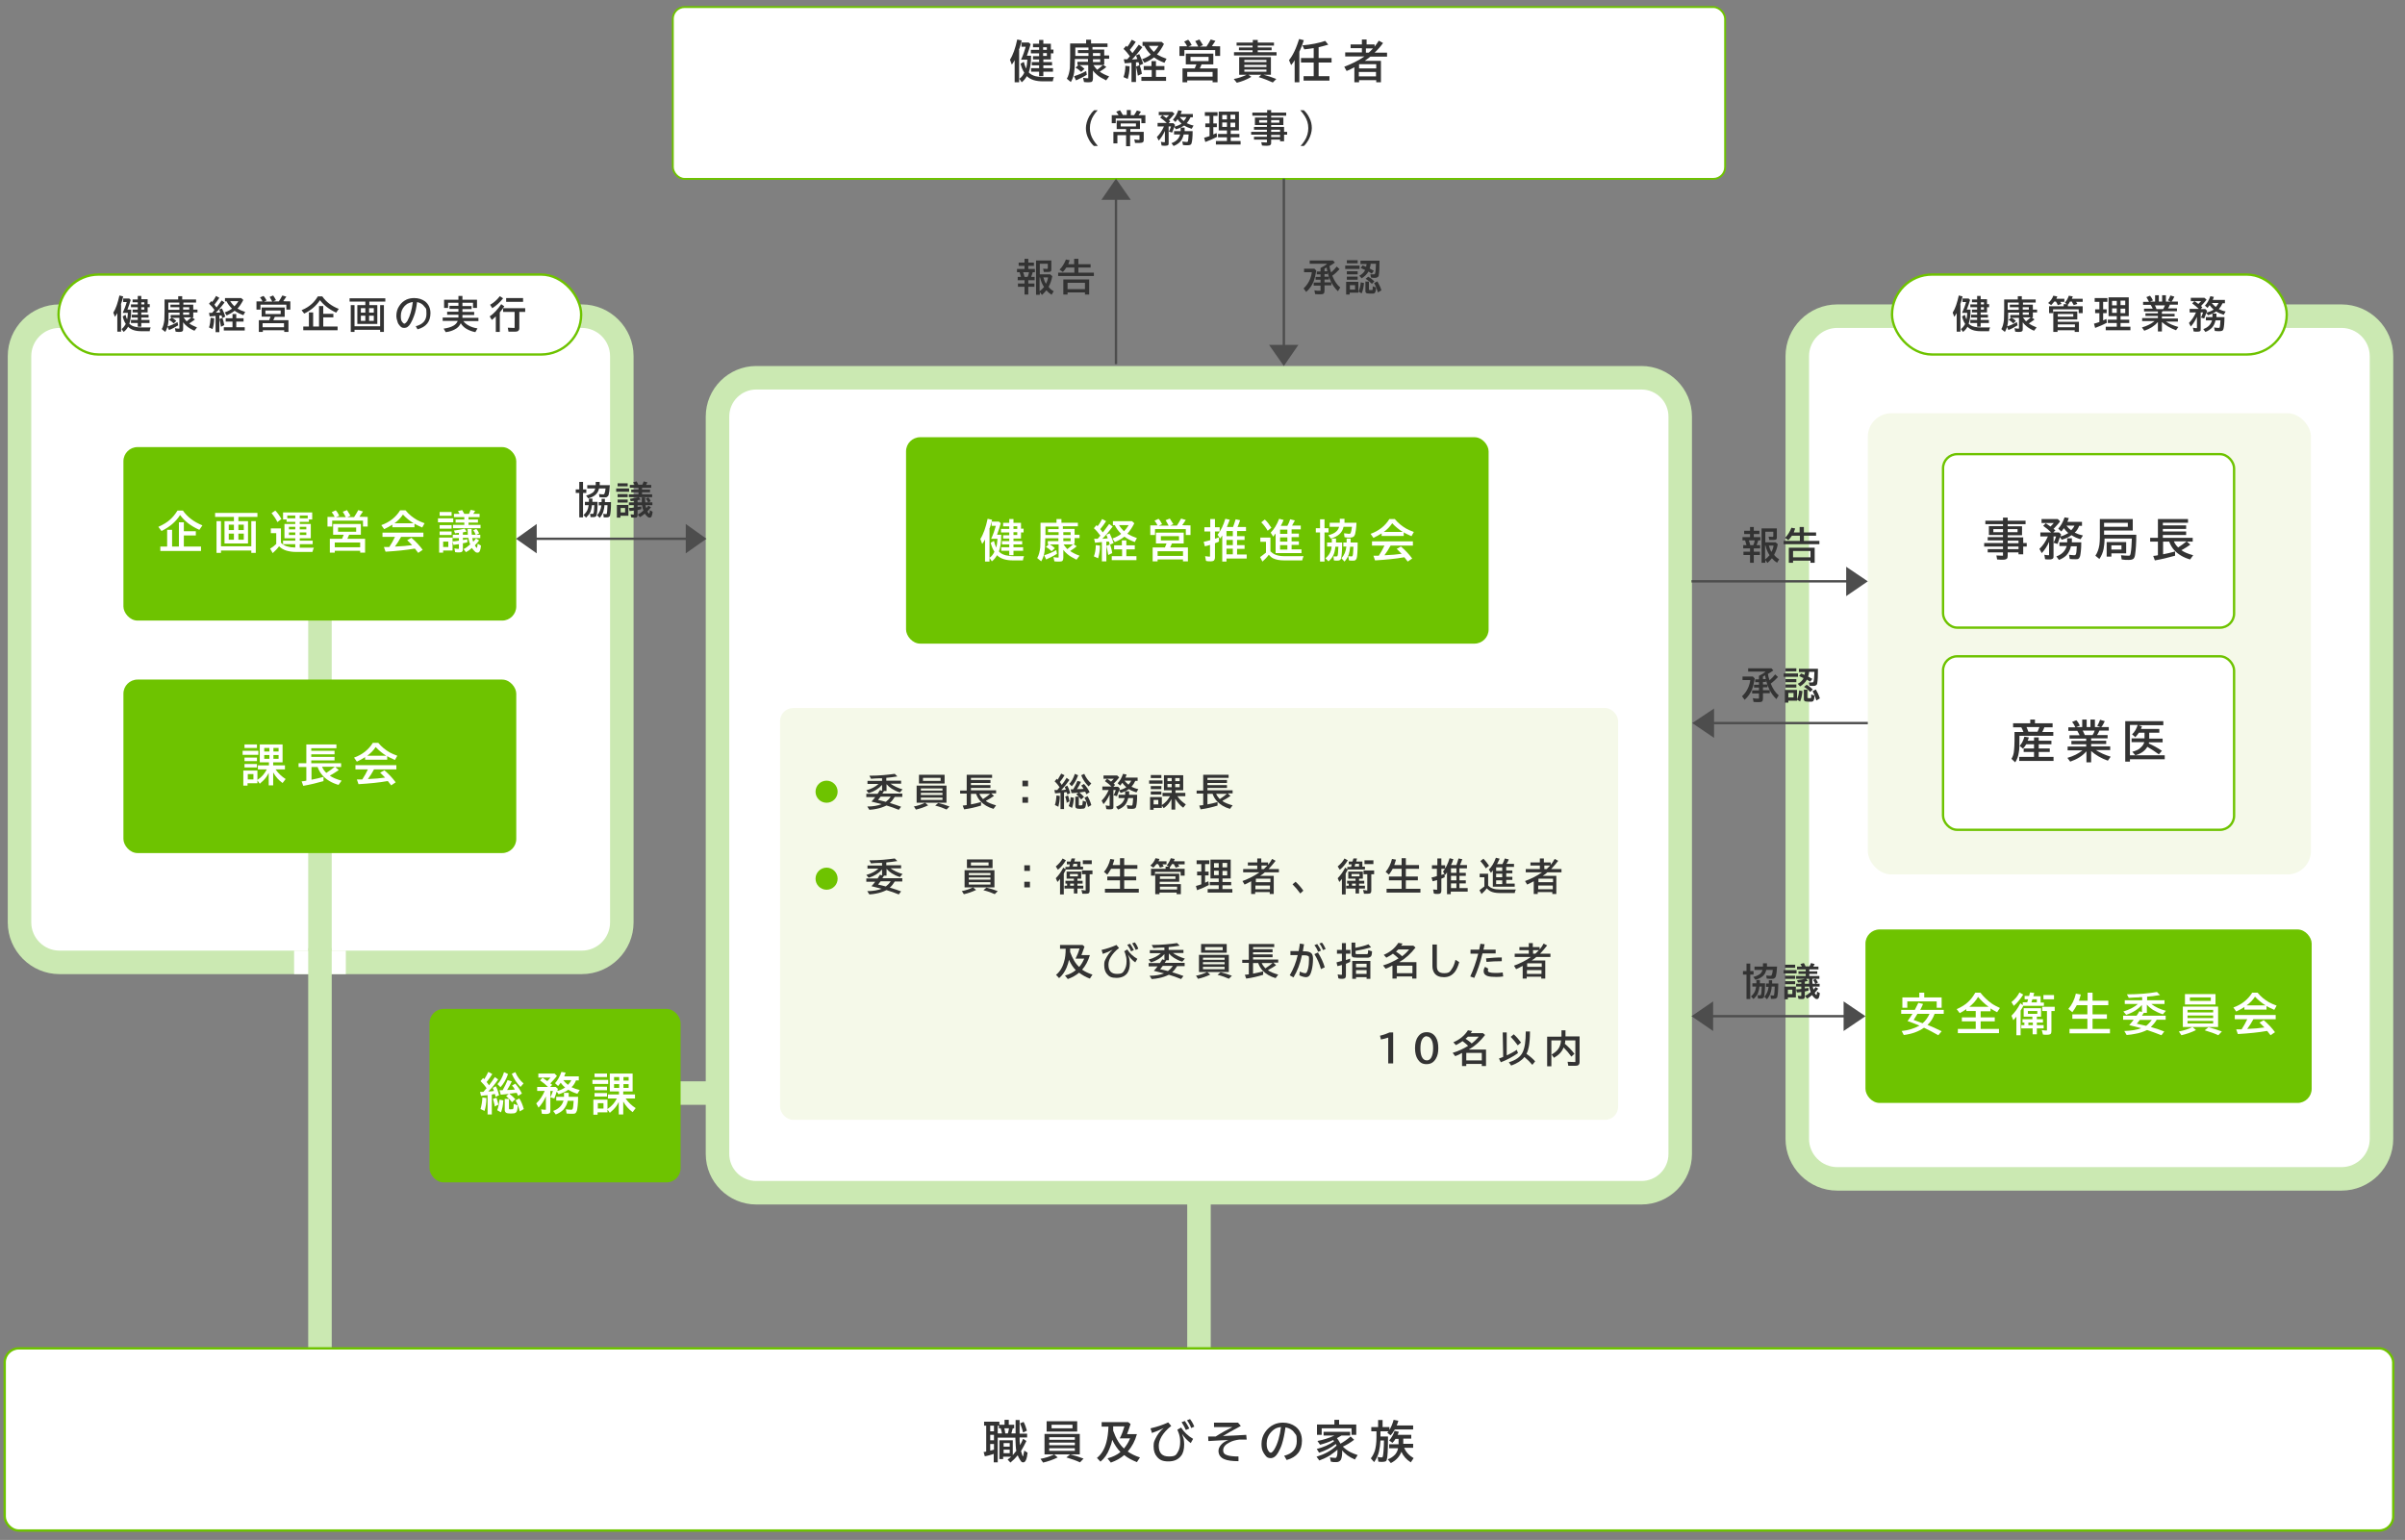 <?xml version="1.0" encoding="UTF-8"?>
<svg xmlns="http://www.w3.org/2000/svg" version="1.1" viewBox="0 0 1023 655.1">
  <rect x="0" y="0" width="1023" height="655.1" fill="#808080" stroke="none"/>
  <!-- Generator: Adobe Illustrator 29.5.0, SVG Export Plug-In . SVG Version: 2.1.0 Build 137)  -->
  <defs>
    <style>
      .st0 {
        fill: #6ec300;
      }

      .st1 {
        mix-blend-mode: multiply;
      }

      .st1, .st2 {
        fill: #f5f9e9;
      }

      .st3 {
        stroke-width: 1px;
      }

      .st3, .st4, .st5 {
        fill: none;
      }

      .st3, .st4, .st5, .st6, .st7, .st8, .st9 {
        stroke-miterlimit: 10;
      }

      .st3, .st5 {
        stroke: #4d4d4d;
      }

      .st4, .st7 {
        stroke: #cbe9b2;
        stroke-width: 10px;
      }

      .st10 {
        fill: #4d4d4d;
      }

      .st11 {
        isolation: isolate;
      }

      .st12, .st6, .st7, .st8, .st9 {
        fill: #fff;
      }

      .st6 {
        stroke-width: .8px;
      }

      .st6, .st8, .st9 {
        stroke: #6ec300;
      }

      .st8 {
        stroke-width: 1px;
      }

      .st13 {
        fill: #cbe9b2;
      }

      .st14 {
        fill: #333;
      }
    </style>
  </defs>
  <g class="st11">
    <g id="_レイヤー_1" data-name="レイヤー_1">
      <g>
        <line class="st4" x1="510" y1="511.4" x2="510" y2="573.6"/>
        <g>
          <rect class="st12" x="8.3" y="134.5" width="256.2" height="274.9" rx="17" ry="17"/>
          <path class="st13" d="M247.5,139.5c6.6,0,12,5.4,12,12v240.9c0,6.6-5.4,12-12,12H25.3c-6.6,0-12-5.4-12-12v-240.9c0-6.6,5.4-12,12-12h222.2M247.5,129.5H25.3c-12.1,0-22,9.9-22,22v240.9c0,12.1,9.9,22,22,22h222.2c12.1,0,22-9.9,22-22v-240.9c0-12.1-9.9-22-22-22h0Z"/>
        </g>
        <rect class="st12" x="125.1" y="404.4" width="22" height="10"/>
        <rect class="st6" x="286.2" y="2.9" width="447.6" height="73.1" rx="5" ry="5" transform="translate(1020 79) rotate(-180)"/>
        <g>
          <path class="st14" d="M433.5,21.2v13.8h-1.9v-9.4c-.3.6-.7,1.2-1.2,1.9l-.8-2.1c1.3-2,2.3-4.9,3.1-8.6l1.9.4c-.4,1.5-.7,2.9-1.2,4ZM436.5,29.1c.2-.8.4-2,.5-3.7h-2.7c.9-1.9,1.5-3.7,2-5.5h-1.8v-1.8h3.1l.8.7c-.5,1.7-1,3.3-1.6,4.9h1.8c0,3.1-.4,5.5-1,7.1.7.8,1.7,1.3,2.8,1.6.9.2,2.1.4,3.4.4h4.5c-.2.5-.4,1.1-.5,1.8h-4.2c-3,0-5.3-.7-6.8-2.2-.6,1-1.3,1.9-2.2,2.6l-1-1.5c.9-.6,1.6-1.5,2.1-2.6-.7-1-1.2-2.3-1.6-3.8l1.4-.8c.2.9.5,1.8.9,2.7ZM442,18.6v-1.6h1.8v1.6h3.2v2.5h1.1v1.6h-1.1v2.6h-3.2v1.1h3.7v1.4h-3.7v1.2h4.1v1.5h-4.1v1.9h-1.8v-1.9h-3.4v-1.5h3.4v-1.2h-3.1v-1.4h3.1v-1.1h-2.6v-1.4h2.6v-1.2h-3.5v-1.5h3.5v-1.1h-2.6v-1.5h2.6ZM445.3,20.1h-1.6v1.1h1.6v-1.1ZM445.3,22.6h-1.6v1.2h1.6v-1.2Z"/>
          <path class="st14" d="M464.9,30v3.4c0,.5-.1.9-.3,1.2-.2.3-.7.4-1.4.4s-1.4,0-2.1-.1l-.4-1.8c.6.1,1.2.2,1.8.2s.4,0,.4-.2c0,0,0-.2,0-.4v-5h-3.9s0,0,.1,0c.8.4,1.5.9,2.2,1.6l-1.4,1.3c-.7-.7-1.4-1.3-2.4-1.8l1.3-1.2h-.5v-1.3h4.5v-1.2h-5.6v.7c0,2.1-.1,3.8-.3,5-.2,1.5-.7,2.9-1.4,4.1l-1.7-1.4c.7-1.2,1.1-2.8,1.3-4.6,0-1.1.1-2.7.1-4.7v-5.7h6.8v-1.6h2.1v1.6h7v1.5h-6.4v1.1h5v2.5h2.1v1.4h-2.1v2.5h-.6l1.5,1c-.6.5-1.5,1.2-2.8,2,1,.7,2.3,1.4,4,2l-1.3,1.7c-1.6-.8-3-1.6-3.9-2.4-.7-.6-1.3-1.2-1.8-1.9ZM456.9,32.4c1.9-.6,3.6-1.3,5.1-2.2l.3,1.6c-1.6,1-3.1,1.7-4.6,2.4l-.8-1.7ZM463,23.8v-1.2h-4.5v-1.3h4.5v-1.1h-5.6v3.6h5.6ZM464.9,23.8h3.1v-1.2h-3.1v1.2ZM464.9,26.4h3.1v-1.2h-3.1v1.2ZM465.1,27.7c.5.7,1,1.4,1.6,2,1-.8,1.8-1.4,2.4-2h-4Z"/>
          <path class="st14" d="M480.6,23.9c-.8-1.1-1.7-2.2-2.7-3.1l1.1-1.3c.1.1.3.2.4.4h.1c.7-.8,1.3-1.9,1.9-3l1.7.9c-.7,1.1-1.5,2.2-2.5,3.4.5.6.8,1.1,1.1,1.4.9-1.2,1.8-2.3,2.7-3.6l1.5,1.1c-1.4,1.9-2.9,3.7-4.4,5.2.9,0,1.7-.1,2.3-.2-.2-.6-.4-1-.6-1.5l1.4-.6c.7,1.4,1.2,2.8,1.7,4.1l-1.5.7c.3.9.7,2.1.9,3.6l-1.7.8c-.2-1.4-.5-2.7-.8-3.9l1.4-.5c0,0,0-.1,0-.2,0-.3-.2-.7-.3-1.1-.1,0-.3,0-.6,0,0,0-.2,0-.5,0v8.4h-1.9v-8.2h-.2c-.9.1-1.8.2-2.7.2l-.4-1.7h.6c.3,0,.6,0,.9,0,.4-.4.8-.9,1.2-1.4ZM477.9,32.8c.5-1.3.8-3,.8-4.8l1.8.2c0,2.2-.4,4-.8,5.4l-1.8-.8ZM489.8,28.1v-2.1h1.9v2.1h3.6v1.7h-3.6v2.9h4.3v1.7h-10.5v-1.7h4.4v-2.9h-3.4v-1.7h3.4ZM492.2,23.2c1.2.7,2.5,1.3,4,1.8l-.9,1.7c-1.6-.6-3.1-1.3-4.4-2.3-1.2.9-2.5,1.7-4.1,2.3l-1-1.5c1-.4,1.8-.7,2.4-1.1.4-.2.8-.5,1.3-.9-1.2-1.2-2.1-2.4-2.7-3.7h-.8v-1.7h8.1l1,.9c-.9,1.8-1.9,3.3-3,4.5ZM490.8,22.1c.7-.7,1.4-1.6,2-2.6h-4.1c.6,1,1.3,1.8,2.1,2.6Z"/>
          <path class="st14" d="M505,19.8c-.3-.7-.7-1.4-1.3-2.1l1.7-.8c.6.6,1.1,1.4,1.5,2.3l-1.4.6h4.2c-.5-.9-.9-1.7-1.3-2.3l1.8-.7c.6.9,1.1,1.7,1.5,2.4l-1.4.6h2.9c.6-.9,1.2-1.9,1.8-3l2,.6c-.5.7-1,1.5-1.5,2.2h-.1c0,.1,3.6.1,3.6.1v4.1h-2.1v-2.5h-13.1v2.5h-2.1v-4.1h3.3ZM516.1,22.8v4.6h-5c-.2.5-.4,1-.7,1.6,0,0,0,.1,0,.1h7.5v5.9h-2.1v-.8h-10.8v.8h-2v-5.9h5.2c.2-.5.5-1.1.7-1.7h-4.5v-4.6h11.7ZM505,30.6v2h10.8v-2h-10.8ZM506.4,24.2v1.8h7.7v-1.8h-7.7Z"/>
          <path class="st14" d="M537.4,31.8c1.7.4,3.5,1,5.5,1.8l-1.5,1.5c-1.7-.8-3.7-1.6-6-2.3l1.1-1h-5.5l1.3.9c-2.1,1.2-4.1,2-6.2,2.5l-1.3-1.6c1.8-.3,3.6-.9,5.5-1.8h-3.2v-7.5h13.5v7.5h-3.3ZM532.9,18.1v-1.1h2.1v1.1h6.9v1.3h-6.9v.8h5.9v1.2h-5.9v.8h8v1.4h-18.1v-1.4h7.9v-.8h-5.8v-1.2h5.8v-.8h-6.8v-1.3h6.8ZM529.3,25.5v.9h9.4v-.9h-9.4ZM529.3,27.6v.9h9.4v-.9h-9.4ZM529.3,29.6v.9h9.4v-.9h-9.4Z"/>
          <path class="st14" d="M552.7,21.9v13.1h-2v-9.4c-.4.7-.9,1.4-1.5,2.1l-.9-2.1c1.2-1.5,2.1-3.2,2.9-5.1.4-1,.9-2.3,1.4-3.9l2,.5c-.5,1.7-1.1,3.2-1.8,4.7ZM560.9,20.1v4.6h5.5v1.9h-5.5v5.8h4.6v1.9h-11v-1.9h4.3v-5.8h-5.4v-1.9h5.4v-4.2c0,0-.1,0-.2,0-1,.2-2.3.3-3.8.5l-.8-1.7c3.7-.3,7-1,9.7-1.9l1.3,1.6c-1.2.4-2.6.7-4.2,1.1Z"/>
          <path class="st14" d="M584.5,20.1c.7-.9,1.4-1.8,2-2.8l1.8,1c-1,1.4-2.2,2.8-3.6,4.1h5.3v1.7h-7.1c-.6.5-1.5,1.1-2.4,1.8h6.9v9.1h-2v-.9h-7.3v.9h-2v-6.4c-1.1.6-2.2,1.2-3.3,1.6l-1-1.8c3.1-1.2,6-2.6,8.6-4.4h-8.2v-1.7h7.1v-1.8h-4.8v-1.6h4.8v-2.1h2v2.1h3.4v1.1ZM578.1,27.4h0s0,0,0,0v1.7h7.3v-1.8h-7.2ZM578,30.6v1.9h7.3v-1.9h-7.3ZM584,20.6h-3v1.8h1.2c.5-.4,1.1-1,1.8-1.8Z"/>
          <path class="st14" d="M465.3,62.1c-1-.9-1.7-1.9-2.3-3.1-.8-1.5-1.1-3-1.1-4.5s.5-3.3,1.4-5c.6-1,1.3-1.9,2.1-2.6h1.5c-.7.8-1.3,1.5-1.7,2.2-1.1,1.7-1.6,3.5-1.6,5.4s.5,3.5,1.5,5.1c.5.8,1.1,1.6,1.9,2.5h-1.5Z"/>
          <path class="st14" d="M480.8,49h1.6c.5-.8.9-1.4,1.2-2l1.7.5c-.3.5-.6,1-1,1.5h2.9v3.4h-1.7v-2h-10.9v2h-1.7v-3.4h2.9c-.3-.5-.6-1-1-1.5l1.6-.6c.4.6.8,1.2,1.2,2h1.7v-2.1h1.7v2.1ZM484.9,51.3v3.6h-4.1v1.2h5.7v3.5c0,.4-.1.8-.4.9-.2.2-.7.3-1.3.3s-1.2,0-2,0l-.3-1.5c.7.1,1.3.2,1.8.2s.3,0,.4-.1c0,0,0-.2,0-.3v-1.6h-4v4.7h-1.7v-4.7h-3.7v3.5h-1.7v-4.9h5.4v-1.2h-4v-3.6h9.8ZM476.7,52.5v1.3h6.5v-1.3h-6.5Z"/>
          <path class="st14" d="M502.4,52.4c-.6-.5-1.1-1.1-1.5-1.7-.3.4-.6.8-.9,1.2l-1.1-1c1-1,1.7-2.3,2.3-4l1.5.3c-.2.5-.3,1-.5,1.3h5.2v1.4h-1c-.4.9-.9,1.7-1.6,2.5.9.4,1.8.8,2.9,1l-.8,1.4c-1.2-.4-2.3-.8-3.2-1.4,0,0,0,0,0,0-.9.6-2,1.2-3.5,1.6l-.7-1c-.3.9-.6,1.7-.9,2.4l-1.4-.4c.4-.8.7-1.5.9-2.2h-1v7c0,.4,0,.8-.2.9-.2.2-.6.3-1.2.3s-1.1,0-1.6-.1l-.3-1.6c.5.1.9.2,1.3.2s.3,0,.4-.1c0,0,0-.2,0-.4v-4.3c-.7,1.6-1.6,3-2.6,4.1l-.8-1.5c1.2-1.2,2.2-2.7,3-4.5h-2.7v-1.5h3.9c-.8-.8-1.8-1.6-2.8-2.3l.9-1c.5.3,1.1.7,1.7,1.2.5-.5.9-.9,1.2-1.2h-4.4v-1.4h5.8l.9.8c-.7.9-1.5,1.8-2.4,2.7,0,0,.2.1.3.2,0,0,.2.2.3.3l-.7.8h2l.7.7c0,.3-.1.5-.2.8,1.1-.3,2.1-.7,3-1.3ZM505.5,57.2h-2c-.3,1.3-.8,2.4-1.6,3.2-.7.7-1.6,1.3-2.7,1.7l-.9-1.2c2-.7,3.2-1.9,3.7-3.7h-2.6v-1.4h2.8v-1.5h1.7v1.5c0,0,3.4,0,3.4,0,0,2.5-.2,4.2-.4,4.9-.1.5-.3.8-.6.9-.2.1-.6.2-1.1.2s-1.3,0-2-.1l-.3-1.5c.7.1,1.3.2,1.8.2s.5-.1.6-.3c.1-.3.2-1.3.3-2.9ZM503.5,51.5c.5-.5.9-1.1,1.2-1.7h-2.9c.5.6,1,1.1,1.7,1.7Z"/>
          <path class="st14" d="M516.1,49.3v3.2h1.5v1.6h-1.5v3.1c.4-.2.9-.4,1.4-.6l.2,1.6c-1.5.8-3.1,1.5-5,2.2l-.5-1.8c.9-.2,1.6-.5,2.3-.7v-3.8h-1.8v-1.6h1.8v-3.2h-2v-1.6h5.4v1.6h-1.7ZM527,47.5v8h-3.5v1.5h3.7v1.4h-3.7v1.6h4.2v1.5h-10.5v-1.5h4.7v-1.6h-3.8v-1.4h3.8v-1.5h-3.5v-8h8.6ZM519.9,48.9v1.9h2v-1.9h-2ZM519.9,52.1v1.9h2v-1.9h-2ZM525.4,50.7v-1.9h-2v1.9h2ZM525.4,54.1v-1.9h-2v1.9h2Z"/>
          <path class="st14" d="M539,50v-.8h-6.3v-1.3h6.3v-1.1h1.7v1.1h6.4v1.3h-6.4v.8h5.2v3.2h-5.2v.8h5.5v2.1h1.3v1.2h-1.3v2.8h-1.7v-.7h-3.8v1.2c0,.5,0,.8-.3,1-.2.3-.7.4-1.4.4s-1.5,0-2.2-.1l-.3-1.4c.7,0,1.4.1,2.1.1s.3,0,.3-.1,0-.1,0-.2v-.9h-5.5v-1.2h5.5v-.9h-6.7v-1.2h6.7v-.9h-5.5v-1.2h5.5v-.8h-5.1v-3.2h5.1ZM539,51.1h-3.4v1.1h3.4v-1.1ZM540.7,51.1v1.1h3.5v-1.1h-3.5ZM540.7,56.1h3.8v-.9h-3.8v.9ZM540.7,58.3h3.8v-.9h-3.8v.9Z"/>
          <path class="st14" d="M553.2,62.1c.7-.8,1.3-1.5,1.7-2.2,1.1-1.7,1.6-3.5,1.6-5.4s-.5-3.5-1.5-5.1c-.5-.8-1.1-1.6-1.9-2.5h1.5c1,.9,1.7,1.9,2.3,3.1.8,1.5,1.1,3,1.1,4.5s-.5,3.3-1.4,5c-.6,1-1.2,1.9-2,2.6h-1.5Z"/>
        </g>
        <g>
          <path class="st12" d="M321.8,160.7h376.5c9.1,0,16.5,7.4,16.5,16.5v313.7c0,9.1-7.4,16.5-16.5,16.5h-376.5c-9.1,0-16.5-7.4-16.5-16.5V177.2c0-9.1,7.4-16.5,16.5-16.5Z"/>
          <path class="st13" d="M698.2,165.7c6.4,0,11.5,5.2,11.5,11.5v313.7c0,6.4-5.2,11.5-11.5,11.5h-376.5c-6.4,0-11.5-5.2-11.5-11.5V177.2c0-6.4,5.2-11.5,11.5-11.5h376.5M698.2,155.7h-376.5c-11.9,0-21.5,9.7-21.5,21.5v313.7c0,11.9,9.7,21.5,21.5,21.5h376.5c11.9,0,21.5-9.7,21.5-21.5V177.2c0-11.9-9.7-21.5-21.5-21.5h0Z"/>
        </g>
        <rect class="st2" x="331.8" y="301.2" width="356.5" height="175.2" rx="5.6" ry="5.6"/>
        <rect class="st0" x="385.5" y="185.9" width="247.8" height="87.8" rx="6" ry="6" transform="translate(1018.7 459.7) rotate(-180)"/>
        <g>
          <path class="st12" d="M420.9,225.1v13.8h-1.9v-9.4c-.3.6-.7,1.2-1.2,1.9l-.8-2.1c1.3-2,2.3-4.9,3.1-8.6l1.9.4c-.4,1.5-.7,2.9-1.2,4ZM423.8,232.9c.2-.8.4-2,.5-3.7h-2.7c.9-1.9,1.5-3.7,2-5.5h-1.8v-1.8h3.1l.8.7c-.5,1.7-1,3.3-1.6,4.9h1.8c0,3.1-.4,5.5-1,7.1.7.8,1.7,1.3,2.8,1.6.9.2,2.1.4,3.4.4h4.5c-.2.5-.4,1.1-.5,1.8h-4.2c-3,0-5.3-.7-6.8-2.2-.6,1-1.3,1.9-2.2,2.6l-1-1.5c.9-.6,1.6-1.5,2.1-2.6-.7-1-1.2-2.3-1.6-3.8l1.4-.8c.2.9.5,1.8.9,2.7ZM429.3,222.4v-1.6h1.8v1.6h3.2v2.5h1.1v1.6h-1.1v2.6h-3.2v1.1h3.7v1.4h-3.7v1.2h4.1v1.5h-4.1v1.9h-1.8v-1.9h-3.4v-1.5h3.4v-1.2h-3.1v-1.4h3.1v-1.1h-2.6v-1.4h2.6v-1.2h-3.5v-1.5h3.5v-1.1h-2.6v-1.5h2.6ZM432.7,223.9h-1.6v1.1h1.6v-1.1ZM432.7,226.4h-1.6v1.2h1.6v-1.2Z"/>
          <path class="st12" d="M452.3,233.9v3.4c0,.5-.1.9-.3,1.2-.2.3-.7.4-1.4.4s-1.4,0-2.1-.1l-.4-1.8c.6.1,1.2.2,1.8.2s.4,0,.4-.2c0,0,0-.2,0-.4v-5h-3.9s0,0,.1,0c.8.4,1.5.9,2.2,1.6l-1.4,1.3c-.7-.7-1.4-1.3-2.4-1.8l1.3-1.2h-.5v-1.3h4.5v-1.2h-5.6v.7c0,2.1-.1,3.8-.3,5-.2,1.5-.7,2.9-1.4,4.1l-1.7-1.4c.7-1.2,1.1-2.8,1.3-4.6,0-1.1.1-2.7.1-4.7v-5.7h6.8v-1.6h2.1v1.6h7v1.5h-6.4v1.1h5v2.5h2.1v1.4h-2.1v2.5h-.6l1.5,1c-.6.5-1.5,1.2-2.8,2,1,.7,2.3,1.4,4,2l-1.3,1.7c-1.6-.8-3-1.6-3.9-2.4-.7-.6-1.3-1.2-1.8-1.9ZM444.2,236.2c1.9-.6,3.6-1.3,5.1-2.2l.3,1.6c-1.6,1-3.1,1.7-4.6,2.4l-.8-1.7ZM450.3,227.6v-1.2h-4.5v-1.3h4.5v-1.1h-5.6v3.6h5.6ZM452.3,227.6h3.1v-1.2h-3.1v1.2ZM452.3,230.2h3.1v-1.2h-3.1v1.2ZM452.4,231.6c.5.7,1,1.4,1.6,2,1-.8,1.8-1.4,2.4-2h-4Z"/>
          <path class="st12" d="M468,227.8c-.8-1.1-1.7-2.2-2.7-3.1l1.1-1.3c.1.1.3.3.4.4h.1c.7-.8,1.3-1.9,1.9-3l1.7.9c-.7,1.1-1.5,2.2-2.5,3.4.5.6.8,1.1,1.1,1.4.9-1.2,1.8-2.3,2.7-3.6l1.5,1.1c-1.4,1.9-2.9,3.7-4.4,5.2.9,0,1.7-.1,2.3-.2-.2-.6-.4-1-.6-1.5l1.4-.6c.7,1.4,1.2,2.8,1.7,4.1l-1.5.7c.3.9.7,2.1.9,3.6l-1.7.8c-.2-1.4-.5-2.7-.8-3.9l1.4-.5c0,0,0-.1,0-.2,0-.3-.2-.7-.3-1.1-.1,0-.3,0-.6,0,0,0-.2,0-.5,0v8.4h-1.9v-8.2h-.2c-.9.1-1.8.2-2.7.3l-.4-1.7h.6c.3,0,.6,0,.9,0,.4-.4.8-.9,1.2-1.4ZM465.3,236.7c.5-1.3.8-3,.8-4.8l1.8.2c0,2.2-.4,4-.8,5.4l-1.8-.8ZM477.2,232v-2.1h1.9v2.1h3.6v1.7h-3.6v2.9h4.3v1.7h-10.5v-1.7h4.4v-2.9h-3.4v-1.7h3.4ZM479.6,227.1c1.2.7,2.5,1.3,4,1.8l-.9,1.7c-1.6-.6-3.1-1.3-4.4-2.3-1.2.9-2.5,1.7-4.1,2.3l-1-1.5c1-.4,1.8-.7,2.4-1.1.4-.2.8-.5,1.3-.9-1.2-1.2-2.1-2.4-2.7-3.7h-.8v-1.7h8.1l1,.9c-.9,1.8-1.9,3.3-3,4.5ZM478.1,226c.7-.7,1.4-1.6,2-2.6h-4.1c.6,1,1.3,1.8,2.1,2.6Z"/>
          <path class="st12" d="M492.4,223.6c-.3-.7-.7-1.4-1.3-2.1l1.7-.8c.6.6,1.1,1.4,1.5,2.3l-1.4.6h4.2c-.5-.9-.9-1.7-1.3-2.3l1.8-.7c.6.9,1.1,1.7,1.5,2.4l-1.4.6h2.9c.6-.9,1.2-1.9,1.8-3l2,.6c-.5.7-1,1.5-1.5,2.2h-.1c0,.1,3.6.1,3.6.1v4.1h-2v-2.5h-13.1v2.5h-2v-4.1h3.3ZM503.5,226.6v4.6h-5c-.2.5-.4,1-.7,1.6,0,0,0,.1,0,.1h7.5v5.9h-2.1v-.8h-10.8v.8h-2.1v-5.9h5.2c.2-.5.5-1.1.7-1.7h-4.5v-4.6h11.7ZM492.4,234.5v2h10.8v-2h-10.8ZM493.8,228.1v1.8h7.7v-1.8h-7.7Z"/>
          <path class="st12" d="M514.8,224.3v-3.5h2v3.5h2v1.8h-2v3.1c.5-.2,1.1-.4,1.7-.6v1.8c-.3.2-.9.4-1.7.7v6c0,.6-.2,1.1-.5,1.4-.3.2-.7.3-1.3.3s-1.4,0-2-.2l-.4-2c.8.1,1.4.2,1.7.2s.4,0,.4-.1,0-.2,0-.4v-4.5c-.5.2-1.3.4-2.2.6l-.5-1.9c1.2-.3,2.2-.5,2.8-.7v-3.7h-2.5v-1.8h2.5ZM521.9,224.2h2.6c.4-1,.7-2.1,1.1-3.3l1.9.4c-.4,1.2-.8,2.2-1.1,2.9h3.6v1.7h-3.8v2.2h3.2v1.6h-3.2v2.2h3.2v1.6h-3.2v2.4h4.1v1.7h-8.6v1.3h-1.8v-11.1c-.3.5-.6.9-.9,1.3l-1.1-1.6c1.4-1.8,2.5-4,3.3-6.8l1.9.4c-.4,1.1-.8,2.1-1.2,3ZM521.7,228.1h2.7v-2.2h-2.7v2.2ZM521.7,231.9h2.7v-2.2h-2.7v2.2ZM521.7,235.8h2.7v-2.4h-2.7v2.4Z"/>
          <path class="st12" d="M540.5,234.6c1.3,1.4,3.2,2,5.9,2h8.1c-.2.4-.4,1-.6,1.8h-7.6c-2,0-3.6-.3-4.8-.9-.6-.3-1.2-.8-1.8-1.5-.9,1.2-1.8,2.1-2.7,2.9l-1-1.9c.9-.7,1.8-1.3,2.5-1.9v-4.6h-2.4v-1.8h4.3v6ZM539.3,225.9c-.8-1.4-1.7-2.6-2.8-3.7l1.5-1.2c1,.9,1.9,2.1,2.8,3.5l-1.6,1.3ZM544.8,223.7h2.8c.5-.9.9-1.8,1.2-2.8l2,.5c-.4.8-.8,1.5-1.2,2.2h0c0,0,3.7,0,3.7,0v1.6h-3.9v1.8h3.1v1.5h-3.1v1.8h3.1v1.5h-3.1v1.9h4.2v1.6h-11v-8.3c0,0-.1.1-.2.2-.2.3-.4.6-.8,1.1l-1.1-1.7c1.4-1.4,2.6-3.3,3.6-5.9l1.9.5c-.4,1-.8,1.8-1.2,2.5ZM544.5,227.1h3.1v-1.8h-3.1v1.8ZM544.5,230.4h3.1v-1.8h-3.1v1.8ZM544.5,233.8h3.1v-1.9h-3.1v1.9Z"/>
          <path class="st12" d="M561.5,224.7v-3.8h1.9v3.8h1.7v1.8h-1.7v12.4h-1.9v-12.4h-1.8v-1.8h1.8ZM569.2,232.6h-1.2c-.1,1.4-.4,2.6-.8,3.5-.4.9-1.1,1.8-2.1,2.7l-1.3-1.3c1.1-.9,1.9-2,2.3-3.3.2-.5.3-1.1.3-1.7h-1.9v-1.7h2v-1.7h1.8v1.7c0,0,2.6,0,2.6,0,0,3.4-.2,5.5-.4,6.5-.1.5-.3.8-.6,1-.2.1-.6.2-1.1.2s-1,0-1.4-.1l-.2-1.7c.6,0,1,0,1.2,0s.4,0,.5-.2c.2-.3.3-1.6.4-4.1ZM574.9,224.1h-3.4c-.5,2.5-2.3,4.1-5.4,5l-1.1-1.4c1.5-.4,2.7-.9,3.4-1.6.6-.5,1-1.2,1.2-2h-4v-1.7h4.3v-1.7h2v1.7c-.1,0,5.1,0,5.1,0-.1,2.4-.4,4.1-.6,4.9-.2.5-.4.9-.8,1.1-.3.2-.8.3-1.4.3s-1.6,0-2.3-.2l-.2-1.6h.4c.8.1,1.4.2,1.7.2s.6-.1.7-.3c.2-.4.4-1.3.6-2.7ZM575.8,232.6h-1.5c-.1,1.3-.3,2.4-.6,3.3-.4,1.1-1,2.1-1.8,3l-1.3-1.4c1.2-1.3,1.9-3,2.1-5h-1.3v-1.7h1.4v-1.7h1.7v1.7c0,0,3,0,3,0,0,3.7-.2,5.9-.4,6.6-.1.4-.3.7-.6.9-.3.2-.6.2-1.2.2s-1,0-1.5-.1l-.3-1.8c.4,0,.8.1,1.2.1s.5,0,.6-.2c.2-.2.3-1.5.4-4,0,0,0-.1,0-.2Z"/>
          <path class="st12" d="M597.1,226.5v1.5h-9.4v-1.1c-1.1.7-2.2,1.3-3.5,1.9l-1.2-1.7c3.6-1.3,6.2-3.4,8-6.3h2.3c1.4,1.7,3,3,4.9,4.1.9.5,1.9.9,3.2,1.4l-1,1.8c-1.3-.6-2.5-1.1-3.4-1.7ZM591.5,232.1c-.8,1.5-1.7,2.9-2.6,4.1h.3c2.6-.1,4.9-.3,7-.6-.6-.7-1.4-1.4-2.1-2.1l1.8-1c1.8,1.5,3.4,3.2,4.8,5.1l-1.9,1.3c-.5-.7-1-1.3-1.4-1.8h-.3c-3.3.6-7.4,1-12.2,1.3l-.7-2c.5,0,.9,0,1.4,0h.9c.9-1.4,1.7-2.8,2.4-4.3h-5.3v-1.8h17.4v1.8h-9.5ZM596.7,226.3c-1.6-1-3.1-2.2-4.5-3.7-1,1.5-2.2,2.7-3.6,3.7h8.1Z"/>
        </g>
        <g>
          <path class="st14" d="M590.5,452.4v-11c-1.1.4-2.1.6-3.1.8l-.4-1.6c1.7-.4,3-.9,4.1-1.4h1.5v13.2h-2.1Z"/>
          <path class="st14" d="M606.9,439.1c1.6,0,2.9.7,3.8,2.1.8,1.2,1.1,2.8,1.1,4.7s-.3,3.2-1,4.4c-.9,1.6-2.2,2.4-4,2.4s-2.8-.7-3.7-2c-.8-1.2-1.2-2.8-1.2-4.8s.4-3.7,1.3-4.9c.9-1.3,2.1-1.9,3.7-1.9ZM606.9,440.8c-.8,0-1.5.5-2,1.4-.5.9-.7,2.2-.7,3.8s.2,2.7.6,3.6c.5,1,1.2,1.5,2.1,1.5s1.4-.4,1.9-1.2c.5-.9.8-2.2.8-3.9s-.2-2.8-.7-3.7c-.5-.9-1.2-1.4-2-1.4Z"/>
          <path class="st14" d="M624.9,446.5h7.2v7h-1.8v-.9h-6.6v.9h-1.8v-5.5h-.2c-.9.6-1.9,1-2.7,1.3l-1.1-1.4c2.3-.7,4.5-1.7,6.6-3-.9-.8-1.7-1.5-2.4-2-.9.7-1.9,1.2-2.8,1.7l-1.1-1.2c2.8-1.2,4.8-2.9,6.2-5.1l1.8.3c-.3.4-.5.7-.6.9h5.2l.9.8c-2,2.6-4.2,4.6-6.6,6h-.2ZM626,443.9c1.2-.9,2.2-1.9,3-2.9h-4.6c-.3.3-.6.6-1,.9.9.6,1.8,1.2,2.6,2ZM623.7,447.9v3.2h6.6v-3.2h-6.6Z"/>
          <path class="st14" d="M641.1,448.9c1.4-.7,2.8-1.4,4.1-2.3l.5,1.4c-2.1,1.5-4.5,2.8-7.3,3.9l-.8-1.6c.7-.2,1.3-.5,1.8-.7l-.2-10.4h1.7v9.6ZM648.4,449.7c-1.2,1.5-3.1,2.7-5.6,3.6l-1-1.4c3-.9,5-2.3,5.9-4.3.9-1.9,1.3-4.7,1.3-8.6v-.2h1.8v.2c0,2.6-.2,4.8-.5,6.3-.2,1.1-.5,2.1-1,3,1.7,1.2,2.9,2.3,3.7,3.2l-1.2,1.5c-.9-1.1-2-2.2-3.2-3.2,0,0,0,0-.1-.1ZM645.6,444.7c-1-1.4-2-2.6-3-3.6l1.3-1.1c1.3,1.2,2.3,2.4,3.1,3.5l-1.4,1.2Z"/>
          <path class="st14" d="M664.2,440.9v-2.6h1.7v2.6h6v10.9c0,.6-.2,1-.5,1.3-.3.2-.7.3-1.4.3-1.2,0-2.1,0-2.9,0l-.3-1.7c1.2,0,2.1.1,2.9.1s.3,0,.4-.1c0,0,0-.2,0-.3v-8.8h-4.3c0,.5,0,1-.2,1.4,1.5,1.3,2.9,2.7,4.1,4.3l-1.3,1.2c-.9-1.3-2-2.6-3.3-3.9-.7,1.8-2,3.2-4.1,4.4l-1-1.4c1.2-.7,2.1-1.4,2.7-2.2.8-1,1.2-2.3,1.3-3.8h-4.1v11h-1.8v-12.6h5.9Z"/>
        </g>
        <g>
          <path class="st14" d="M378.8,333.4c1.4,1,3.1,1.8,5.1,2.4l-1.1,1.3c-1.4-.4-2.5-1-3.5-1.6-.8-.5-1.5-1.1-2.2-1.9v2.9h-1.1c0,0,0,.2-.2.3,0,.2-.3.5-.5.8h8.5v1.4h-3.2c-.6,1-1.3,1.9-2.1,2.6,1.8.5,3.4,1.1,4.8,1.6l-1,1.3c-1.7-.7-3.4-1.3-5.1-1.8h-.2c-1.2.6-2.6,1.1-4.2,1.4-.8.2-1.8.3-3,.4l-.9-1.4c2.5,0,4.6-.4,6.1-1-1-.3-2.4-.6-4.3-1.1.6-.7,1.2-1.3,1.6-1.9h-3.8v-1.4h4.8c.3-.5.6-1,1-1.6l.9.3v-2.5c-1.4,1.6-3.3,2.8-5.7,3.5l-1-1.2c2.2-.6,3.9-1.5,5.2-2.7h-4.7v-1.3h6.2v-1.1c-.6,0-1,0-1.3,0-1,0-2.1.1-3.4.2l-.7-1.3c4.3,0,7.8-.4,10.8-.8l1.1,1.1c-1.9.3-3.4.5-4.7.6v1.2h6.3v1.3h-4.6ZM378.9,338.9h-4.3c-.4.5-.8,1-1.1,1.4.8.2,1.9.4,3.3.8.8-.6,1.5-1.3,2-2.1Z"/>
          <path class="st14" d="M388.6,343.1c1.8-.3,3.4-.9,4.9-1.6l1.3,1.1c-1.7.8-3.4,1.4-5.2,1.8l-.9-1.4ZM402.6,334.2v7.3h-12.7v-7.3h12.7ZM401.8,329.6v3.7h-10.9v-3.7h10.9ZM391.7,335.4v.9h9.2v-.9h-9.2ZM391.7,337.3v.9h9.2v-.9h-9.2ZM391.7,339.3v1h9.2v-1h-9.2ZM392.6,330.9v1.3h7.5v-1.3h-7.5ZM402.7,344.4c-1.3-.6-2.9-1.2-4.9-1.7l1.3-1.1c1.7.4,3.3.9,4.8,1.5l-1.3,1.3Z"/>
          <path class="st14" d="M419.4,340.8c1,.7,2.5,1.3,4.3,1.8l-1.1,1.5c-2.4-.7-4.2-1.8-5.6-3.3-.8-.9-1.4-1.9-1.8-3.1h-2.2v4.5c1.3-.2,2.8-.6,4.3-1v1.5c-2.3.7-4.8,1.3-7.2,1.6l-.6-1.6c.8-.1,1.4-.2,1.7-.2v-4.9h-2.8v-1.3h2.8v-6.7h10.8v1.3h-9v.9h8.3v1.3h-8.3v.9h8.3v1.2h-8.3v1h10.7v1.3h-2.1l1.2,1.1c-1,.7-2.1,1.4-3.3,2ZM418.2,339.9c1.2-.8,2.2-1.5,3-2.2h-4.6c.3.8.9,1.5,1.5,2.2Z"/>
          <path class="st14" d="M434.9,332.1h2.4v2.4h-2.4v-2.4ZM434.9,339.1h2.4v2.4h-2.4v-2.4Z"/>
          <path class="st14" d="M450.8,335c-.6-.9-1.3-1.8-2.2-2.6l.9-1.1c.2.2.3.3.4.4.5-.8,1-1.7,1.5-2.6l1.4.7c-.5.9-1.1,1.8-2,2.9.3.4.6.8.8,1.2.7-.8,1.4-1.8,2.1-3l1.2.9c-1.1,1.6-2.3,3.1-3.5,4.3.6,0,1.2,0,2-.2-.1-.3-.3-.7-.5-1.1l1.1-.6c.5.9.9,1.9,1.2,3.2l-1.2.6c0-.3-.1-.6-.3-1-.3,0-.6,0-.9.1h-.2v7.1h-1.5v-6.9c-.7,0-1.5.2-2.3.2l-.3-1.4h.5s.2,0,.2,0h.5c.3-.3.6-.7,1-1.2ZM448.7,342.5c.4-1.2.6-2.5.7-4.1l1.4.2c0,1.8-.3,3.3-.6,4.6l-1.4-.7ZM453.7,341.5v-.4c-.2-1-.4-1.7-.6-2.2l1.2-.5c.3.8.5,1.7.6,2.5l-1.3.7ZM454.6,342.9c.4-1.1.7-2.3.8-3.8l1.4.3c-.1,1.7-.4,3.2-.8,4.3l-1.4-.8ZM454.8,333.5c1-1,1.8-2.4,2.4-4.3l1.4.6c-.7,1.9-1.6,3.5-2.7,4.7l-1.1-1.1ZM459.1,337.1c.7.6,1.4,1.2,2,1.9l-1.2,1.1c-.6-.8-1.3-1.5-2.1-2.2l.9-.7h-.3c-.8.1-1.6.2-2.6.2l-.4-1.6c.5,0,.9,0,1.1,0,.8-1.3,1.4-2.5,1.8-3.6l1.5.4c-.5,1.2-1.1,2.2-1.7,3.1,1.2,0,2.1,0,2.8-.1h0c-.3-.5-.6-1-1-1.4l1.2-.7c.9,1,1.7,2.1,2.4,3.5l-1.4.9c-.2-.4-.3-.8-.5-1.1-.6,0-1.3.2-2.1.3h-.4ZM457.4,338.9h1.5v3.3c0,.2,0,.4.1.4s.3,0,.6,0,.6,0,.7-.1c.1,0,.2-.7.3-1.9l1.4.5c0,1.2-.2,2-.4,2.4-.2.3-.4.5-.8.5-.3,0-.8.1-1.3.1-.9,0-1.4-.1-1.7-.3-.3-.2-.4-.5-.4-.9v-4.1ZM463,334.5c-1.3-1.3-2.4-2.9-3.1-4.7l1.3-.6c.7,1.6,1.7,3,3,4.1l-1.1,1.2ZM462.8,343.3c-.4-1.6-.9-2.9-1.5-3.9l1.3-.7c.6,1,1.2,2.3,1.6,3.8l-1.4.8Z"/>
          <path class="st14" d="M478.9,334.7c-.6-.5-1.1-1.1-1.5-1.7-.3.4-.6.8-.9,1.2l-1.1-1c1-1,1.7-2.3,2.3-4l1.5.3c-.2.5-.3,1-.5,1.3h5.2v1.4h-1c-.4.9-.9,1.7-1.6,2.5.9.4,1.8.8,2.9,1l-.8,1.4c-1.2-.4-2.3-.8-3.2-1.4,0,0,0,0,0,0-.9.6-2,1.2-3.5,1.6l-.7-1c-.3.9-.6,1.7-.9,2.4l-1.4-.4c.4-.8.7-1.5.9-2.2h-1v7c0,.4,0,.8-.2.9-.2.2-.6.3-1.2.3s-1.1,0-1.6-.1l-.3-1.6c.5.1.9.2,1.3.2s.3,0,.4-.1c0,0,0-.2,0-.4v-4.3c-.7,1.6-1.6,3-2.6,4.1l-.8-1.5c1.2-1.2,2.2-2.7,3-4.5h-2.7v-1.5h3.9c-.8-.8-1.8-1.6-2.8-2.3l.9-1c.5.3,1.1.7,1.7,1.2.5-.5.9-.9,1.2-1.2h-4.4v-1.4h5.8l.9.8c-.7.9-1.5,1.8-2.4,2.7,0,0,.2.1.3.2,0,0,.2.2.3.3l-.7.8h2l.7.7c0,.3-.1.5-.2.8,1.1-.3,2.1-.7,3-1.3ZM481.9,339.5h-2c-.3,1.3-.8,2.4-1.6,3.2-.7.7-1.6,1.3-2.7,1.7l-.9-1.2c2-.7,3.2-1.9,3.7-3.7h-2.6v-1.4h2.8v-1.5h1.7v1.5c0,0,3.4,0,3.4,0,0,2.5-.2,4.2-.4,4.9-.1.5-.3.8-.6.9-.2.1-.6.2-1.1.2s-1.3,0-2-.1l-.3-1.5c.7.1,1.3.2,1.8.2s.5-.1.6-.3c.1-.3.2-1.3.3-2.9ZM480,333.8c.5-.5.9-1.1,1.2-1.7h-2.9c.5.6,1,1.1,1.7,1.7Z"/>
          <path class="st14" d="M488.8,332h5.7v1.4h-5.7v-1.4ZM494.3,342.4c.8-.5,1.4-1.1,2-1.7.5-.6.9-1.2,1.4-2h-3.2v-1.4h3.9v-1.1h-3.3v-6.4h8.2v6.4h-3.3v1.1h4.2v1.4h-3.4c1,1.5,2.3,2.6,3.6,3.5l-1.1,1.4c-1.3-.9-2.4-2.2-3.4-3.8v4.6h-1.6v-4.5c-.3.6-.6,1.1-.9,1.5-.6.9-1.4,1.7-2.4,2.4l-.8-1.1v1h-3.5v.8h-1.5v-5.4h5v3.4ZM489.5,329.7h4.5v1.3h-4.5v-1.3ZM489.5,334.4h4.5v1.3h-4.5v-1.3ZM489.5,336.7h4.5v1.3h-4.5v-1.3ZM490.7,340.3v1.9h2v-1.9h-2ZM496.6,331v1.3h1.8v-1.3h-1.8ZM496.6,333.5v1.4h1.8v-1.4h-1.8ZM501.8,332.3v-1.3h-1.9v1.3h1.9ZM501.8,334.9v-1.4h-1.9v1.4h1.9Z"/>
          <path class="st14" d="M520,340.8c1,.7,2.5,1.3,4.3,1.8l-1.1,1.5c-2.4-.7-4.2-1.8-5.6-3.3-.8-.9-1.4-1.9-1.8-3.1h-2.2v4.5c1.3-.2,2.8-.6,4.3-1v1.5c-2.3.7-4.8,1.3-7.2,1.6l-.6-1.6c.8-.1,1.4-.2,1.7-.2v-4.9h-2.8v-1.3h2.8v-6.7h10.8v1.3h-9v.9h8.3v1.3h-8.3v.9h8.3v1.2h-8.3v1h10.7v1.3h-2.1l1.2,1.1c-1,.7-2.1,1.4-3.3,2ZM518.9,339.9c1.2-.8,2.2-1.5,3-2.2h-4.6c.3.8.9,1.5,1.5,2.2Z"/>
          <path class="st14" d="M378.8,369.4c1.4,1,3.1,1.8,5.1,2.4l-1.1,1.3c-1.4-.4-2.5-1-3.5-1.6-.8-.5-1.5-1.1-2.2-1.9v2.9h-1.1c0,0,0,.2-.2.3,0,.2-.3.5-.5.8h8.5v1.4h-3.2c-.6,1-1.3,1.9-2.1,2.6,1.8.5,3.4,1.1,4.8,1.6l-1,1.3c-1.7-.7-3.4-1.3-5.1-1.8h-.2c-1.2.6-2.6,1.1-4.2,1.4-.8.2-1.8.3-3,.4l-.9-1.4c2.5,0,4.6-.4,6.1-1-1-.3-2.4-.6-4.3-1.1.6-.7,1.2-1.3,1.6-1.9h-3.8v-1.4h4.8c.3-.5.6-1,1-1.6l.9.3v-2.5c-1.4,1.6-3.3,2.8-5.7,3.5l-1-1.2c2.2-.6,3.9-1.5,5.2-2.7h-4.7v-1.3h6.2v-1.1c-.6,0-1,0-1.3,0-1,0-2.1.1-3.4.2l-.7-1.3c4.3,0,7.8-.4,10.8-.8l1.1,1.1c-1.9.3-3.4.5-4.7.6v1.2h6.3v1.3h-4.6ZM378.9,374.9h-4.3c-.4.5-.8,1-1.1,1.4.8.2,1.9.4,3.3.8.8-.6,1.5-1.3,2-2.1Z"/>
          <path class="st14" d="M409,379.1c1.8-.3,3.4-.9,4.9-1.6l1.3,1.1c-1.7.8-3.4,1.4-5.2,1.8l-.9-1.4ZM423,370.2v7.3h-12.7v-7.3h12.7ZM422.2,365.6v3.7h-10.9v-3.7h10.9ZM412.1,371.4v.9h9.2v-.9h-9.2ZM412.1,373.3v.9h9.2v-.9h-9.2ZM412.1,375.3v1h9.2v-1h-9.2ZM413,366.9v1.3h7.5v-1.3h-7.5ZM423.2,380.4c-1.3-.6-2.9-1.2-4.9-1.7l1.3-1.1c1.7.4,3.3.9,4.8,1.5l-1.3,1.3Z"/>
          <path class="st14" d="M435.7,368.1h2.4v2.4h-2.4v-2.4ZM435.7,375.1h2.4v2.4h-2.4v-2.4Z"/>
          <path class="st14" d="M453.4,369.9c0,0-.1.2-.2.4-.2.3-.4.8-.7,1.3v8.9h-1.6v-6.6c-.3.4-.7.9-1.1,1.3l-.7-1.6c1.2-1.2,2.2-2.6,3.2-4.5l.9.7v-1h1.6l.3-1.1h-1.3v-1.2h1.6l.4-1.3h1.5c0,.1-.3,1.3-.3,1.3h2.6v2.2h1.1v1.2h-7.4ZM449.1,368.6c1.2-1,2.2-2.1,2.9-3.4l1.4.8c-1,1.6-2.1,3-3.4,4l-.9-1.4ZM458.3,373.8v.9h2.2v1.2h-2.2v.9h2.5v1.2h-2.5v2.1h-1.5v-2.1h-4v-1.2h1.1v-.9h-.7v-1.2h3.6v-.9h-3.1v-3h6.2v3h-1.5ZM455.1,371.8v1h3.4v-1h-3.4ZM456.8,376.8v-.9h-1.6v.9h1.6ZM458.2,368.6v-1.1h-1.6l-.3,1.1h1.9ZM463.5,371.7v7.2c0,.5-.1.8-.3,1-.2.2-.6.3-1.2.3s-1,0-1.6,0l-.4-1.6c.7.1,1.2.2,1.5.2s.3,0,.3,0c0,0,0-.2,0-.3v-6.6h-1.6v-1.6h4.5v1.6h-1.2ZM460.6,366h3.8v1.6h-3.8v-1.6Z"/>
          <path class="st14" d="M473.4,368h3v-2.9h1.8v2.9h5.6v1.6h-5.6v3.3h5.1v1.6h-5.1v3.6h6.2v1.6h-14.4v-1.6h6.4v-3.6h-5.4v-1.6h5.4v-3.3h-3.8c-.5.9-1,1.7-1.6,2.5l-1.4-1.2c1.2-1.4,2.2-3.3,2.7-5.5l1.7.3c-.2.8-.5,1.6-.7,2.2Z"/>
          <path class="st14" d="M494.4,367.6c.2.3.4.7.6,1l-1.6.5c-.2-.6-.5-1.1-.8-1.5h-.7c-.4.5-.8,1-1.3,1.5l-1.3-.9c1-.8,1.8-1.9,2.2-3.1l1.7.3c-.2.4-.3.7-.4,1h3.4v1.3h-1.8ZM501,367.6c.2.3.5.6.6,1l-1.5.5c-.3-.5-.5-1-.8-1.5h-.8c-.3.6-.6,1-.9,1.3v.7h6.3v2.9h-1.7v-1.6h-10.9v1.6h-1.7v-2.9h6.2v-.9h1.4l-.9-.6c.7-.8,1.3-1.8,1.7-3l1.7.3c-.1.3-.3.6-.4,1h4.6v1.3h-2.8ZM501.6,371.7v3.4h-8.3v1h9v4.3h-1.8v-.7h-7.3v.7h-1.8v-8.7h10ZM493.4,372.8v1.1h6.6v-1.1h-6.6ZM493.4,377.2v1.2h7.3v-1.2h-7.3Z"/>
          <path class="st14" d="M512.6,367.6v3.2h1.5v1.6h-1.5v3.1c.4-.2.9-.4,1.4-.6l.2,1.6c-1.5.8-3.1,1.5-5,2.2l-.5-1.8c.9-.2,1.6-.5,2.3-.7v-3.8h-1.8v-1.6h1.8v-3.2h-2v-1.6h5.4v1.6h-1.7ZM523.5,365.7v8h-3.5v1.5h3.7v1.4h-3.7v1.6h4.2v1.5h-10.5v-1.5h4.7v-1.6h-3.8v-1.4h3.8v-1.5h-3.5v-8h8.6ZM516.4,367.2v1.9h2v-1.9h-2ZM516.4,370.4v1.9h2v-1.9h-2ZM522,369v-1.9h-2v1.9h2ZM522,372.4v-1.9h-2v1.9h2Z"/>
          <path class="st14" d="M539.5,367.8c.6-.7,1.1-1.5,1.6-2.4l1.5.8c-.9,1.2-1.9,2.3-3,3.5h4.4v1.4h-6c-.5.5-1.2,1-2,1.5h5.8v7.7h-1.7v-.8h-6.2v.8h-1.7v-5.4c-1,.5-1.9,1-2.8,1.4l-.9-1.5c2.7-1,5.1-2.2,7.2-3.7h-6.9v-1.4h6v-1.5h-4v-1.3h4v-1.7h1.7v1.7h2.9v.9ZM534.2,373.9h0s0,0,0,0v1.4h6.2v-1.5h-6.1ZM534,376.7v1.6h6.2v-1.6h-6.2ZM539.1,368.2h-2.5v1.5h1c.4-.4.9-.9,1.5-1.5Z"/>
          <path class="st14" d="M553.1,380.1c-1-1.4-2.1-2.7-3.3-3.9l1.3-1.1c1.3,1.2,2.4,2.5,3.3,3.8l-1.3,1.2Z"/>
          <path class="st14" d="M573.3,369.9c0,0-.1.2-.2.4-.2.3-.4.8-.7,1.3v8.9h-1.6v-6.6c-.3.4-.7.9-1.1,1.3l-.7-1.6c1.2-1.2,2.2-2.6,3.2-4.5l.9.7v-1h1.6l.3-1.1h-1.3v-1.2h1.6l.4-1.3h1.5c0,.1-.3,1.3-.3,1.3h2.6v2.2h1.1v1.2h-7.4ZM569,368.6c1.2-1,2.2-2.1,2.9-3.4l1.4.8c-1,1.6-2.1,3-3.4,4l-.9-1.4ZM578.1,373.8v.9h2.2v1.2h-2.2v.9h2.5v1.2h-2.5v2.1h-1.5v-2.1h-4v-1.2h1.1v-.9h-.7v-1.2h3.6v-.9h-3.1v-3h6.2v3h-1.5ZM574.9,371.8v1h3.4v-1h-3.4ZM576.7,376.8v-.9h-1.6v.9h1.6ZM578.1,368.6v-1.1h-1.6l-.3,1.1h1.9ZM583.3,371.7v7.2c0,.5-.1.8-.3,1-.2.2-.6.3-1.2.3s-1,0-1.6,0l-.4-1.6c.7.1,1.2.2,1.5.2s.3,0,.3,0c0,0,0-.2,0-.3v-6.6h-1.6v-1.6h4.5v1.6h-1.2ZM580.4,366h3.8v1.6h-3.8v-1.6Z"/>
          <path class="st14" d="M593.2,368h3v-2.9h1.8v2.9h5.6v1.6h-5.6v3.3h5.1v1.6h-5.1v3.6h6.2v1.6h-14.4v-1.6h6.4v-3.6h-5.4v-1.6h5.4v-3.3h-3.8c-.5.9-1,1.7-1.6,2.5l-1.4-1.2c1.2-1.4,2.2-3.3,2.7-5.5l1.7.3c-.2.8-.5,1.6-.7,2.2Z"/>
          <path class="st14" d="M611.4,368.1v-2.9h1.7v2.9h1.6v1.5h-1.6v2.6c.5-.1.9-.3,1.4-.5v1.5c-.3.1-.8.3-1.4.6v5.1c0,.5-.1.9-.4,1.1-.2.2-.6.3-1.1.3s-1.2,0-1.7-.2l-.3-1.7c.7,0,1.2.1,1.4.1s.3,0,.3,0,0-.2,0-.3v-3.8c-.4.1-1.1.3-1.9.5l-.5-1.6c1-.2,1.8-.4,2.3-.6v-3.1h-2.1v-1.5h2.1ZM617.3,368h2.2c.3-.8.6-1.8.9-2.8l1.6.3c-.3,1-.7,1.8-1,2.5h3v1.4h-3.2v1.9h2.7v1.3h-2.7v1.9h2.7v1.3h-2.7v2h3.5v1.5h-7.2v1.1h-1.6v-9.3c-.2.4-.5.8-.8,1.1l-.9-1.4c1.2-1.5,2.1-3.4,2.8-5.7l1.6.4c-.3,1-.6,1.8-1,2.5ZM617.2,371.3h2.3v-1.9h-2.3v1.9ZM617.2,374.5h2.3v-1.9h-2.3v1.9ZM617.2,377.8h2.3v-2h-2.3v2Z"/>
          <path class="st14" d="M633,376.7c1.1,1.2,2.7,1.7,5,1.7h6.8c-.2.4-.4.9-.5,1.5h-6.4c-1.7,0-3.1-.3-4-.8-.5-.3-1-.7-1.5-1.2-.7,1-1.5,1.8-2.2,2.4l-.9-1.6c.8-.6,1.5-1.1,2.1-1.6v-3.9h-2v-1.5h3.6v5ZM632,369.4c-.7-1.2-1.5-2.2-2.3-3.1l1.3-1c.8.8,1.6,1.8,2.4,3l-1.4,1.1ZM636.7,367.6h2.4c.4-.8.7-1.5,1-2.4l1.7.4c-.3.7-.6,1.3-1,1.9h0c0,0,3.2,0,3.2,0v1.3h-3.3v1.5h2.6v1.2h-2.6v1.5h2.6v1.3h-2.6v1.6h3.6v1.3h-9.3v-7c0,0,0,.1-.1.2-.1.2-.4.5-.7.9l-.9-1.4c1.2-1.1,2.2-2.8,3-5l1.6.4c-.4.8-.7,1.5-1,2.1ZM636.4,370.5h2.6v-1.5h-2.6v1.5ZM636.4,373.2h2.6v-1.5h-2.6v1.5ZM636.4,376.1h2.6v-1.6h-2.6v1.6Z"/>
          <path class="st14" d="M659.7,367.8c.6-.7,1.1-1.5,1.6-2.4l1.5.8c-.9,1.2-1.9,2.3-3,3.5h4.4v1.4h-6c-.5.5-1.2,1-2,1.5h5.8v7.7h-1.7v-.8h-6.2v.8h-1.7v-5.4c-1,.5-1.9,1-2.8,1.4l-.9-1.5c2.7-1,5.1-2.2,7.2-3.7h-6.9v-1.4h6v-1.5h-4v-1.3h4v-1.7h1.7v1.7h2.9v.9ZM654.4,373.9h0s0,0,0,0v1.4h6.2v-1.5h-6.1ZM654.3,376.7v1.6h6.2v-1.6h-6.2ZM659.4,368.2h-2.5v1.5h1c.4-.4.9-.9,1.5-1.5Z"/>
          <path class="st14" d="M460.3,412.5c1.3.9,2.8,1.6,4.4,2.1l-1.1,1.7c-1.7-.6-3.2-1.5-4.6-2.5-1.3,1.1-2.9,2-4.8,2.7l-1.2-1.5c1.9-.5,3.4-1.3,4.6-2.3h0c-1.1-1.1-2.1-2.6-2.9-4.4h0c-.2,1-.5,2.1-1,3.3-.8,1.9-1.9,3.4-3.2,4.5l-1.3-1.4c1.5-1.2,2.7-3,3.4-5.5.5-1.6.7-3.5.7-5.6h-2.4v-1.6h9.6l.8.7c-.4,1.3-.9,2.5-1.3,3.6h3.6c-.7,2.4-1.8,4.5-3.3,6.2ZM459,411.4c.9-1,1.6-2.2,2.2-3.6h-3.7c.7-1.4,1.3-2.8,1.7-4.3h-4c0,.5,0,1,0,1.5,1,2.8,2.3,5,3.9,6.4Z"/>
          <path class="st14" d="M468.6,404.1c2.2-.5,4.3-1.2,6.3-2.1l1.1,1.3c-1.6,1.2-2.7,2.5-3.5,3.8-.7,1.1-1,2.2-1,3.3,0,2.6,1.2,3.9,3.6,3.9s2.6-.6,3.3-1.8c.5-.9.8-2,.8-3.5s-.2-2.1-.5-3.1c-.1-.5-.3-.9-.5-1.2l1.3-.8c1.1,1.7,2.5,3,4.3,4l-.9,1.5c-1.3-.9-2.3-2-3.1-3.3.3.8.5,1.5.6,1.9.1.6.2,1.2.2,1.8,0,1.8-.4,3.2-1.1,4.2-1,1.3-2.5,2-4.6,2s-3.1-.5-4-1.6c-.8-.9-1.2-2.2-1.2-3.8s.2-1.8.7-2.8c.7-1.4,1.6-2.7,2.9-3.8-1.3.7-2.7,1.3-4.2,1.8l-.5-1.6ZM481.1,404.7c-.3-.9-.9-1.8-1.6-2.8l1.2-.4c.6.8,1.1,1.8,1.6,2.7l-1.2.5ZM483.1,404.1c-.4-.9-.9-1.9-1.5-2.8l1.1-.4c.6.7,1.1,1.6,1.5,2.7l-1.1.5Z"/>
          <path class="st14" d="M498.9,405.4c1.4,1,3.1,1.8,5.1,2.4l-1.1,1.3c-1.4-.4-2.5-1-3.5-1.6-.8-.5-1.5-1.1-2.2-1.9v2.9h-1.1c0,0,0,.2-.2.3,0,.2-.3.5-.5.8h8.5v1.4h-3.2c-.6,1-1.3,1.9-2.1,2.6,1.8.5,3.4,1.1,4.8,1.6l-1,1.3c-1.7-.7-3.4-1.3-5.1-1.8h-.2c-1.2.6-2.6,1.1-4.2,1.4-.8.2-1.8.3-3,.4l-.9-1.4c2.5,0,4.6-.4,6.1-1-1-.3-2.4-.6-4.3-1.1.6-.7,1.2-1.3,1.6-1.9h-3.8v-1.4h4.8c.3-.5.6-1,1-1.6l.9.3v-2.5c-1.4,1.6-3.3,2.8-5.7,3.5l-1-1.2c2.2-.6,3.9-1.5,5.2-2.7h-4.7v-1.3h6.2v-1.1c-.6,0-1,0-1.3,0-1,0-2.1.1-3.4.2l-.7-1.3c4.3,0,7.8-.4,10.8-.8l1.1,1.1c-1.9.3-3.4.5-4.7.6v1.2h6.3v1.3h-4.6ZM498.9,410.9h-4.3c-.4.5-.8,1-1.1,1.4.8.2,1.9.4,3.3.8.8-.6,1.5-1.3,2-2.1Z"/>
          <path class="st14" d="M508.6,415.1c1.8-.3,3.4-.9,4.9-1.6l1.3,1.1c-1.7.8-3.4,1.4-5.2,1.8l-.9-1.4ZM522.7,406.2v7.3h-12.7v-7.3h12.7ZM521.8,401.6v3.7h-10.9v-3.7h10.9ZM511.7,407.4v.9h9.2v-.9h-9.2ZM511.7,409.3v.9h9.2v-.9h-9.2ZM511.7,411.3v1h9.2v-1h-9.2ZM512.6,402.9v1.3h7.5v-1.3h-7.5ZM522.8,416.4c-1.3-.6-2.9-1.2-4.9-1.7l1.3-1.1c1.7.4,3.3.9,4.8,1.5l-1.3,1.3Z"/>
          <path class="st14" d="M539.4,412.8c1,.7,2.5,1.3,4.3,1.8l-1.1,1.5c-2.4-.7-4.2-1.8-5.6-3.3-.8-.9-1.4-1.9-1.8-3.1h-2.2v4.5c1.3-.2,2.8-.6,4.3-1v1.5c-2.3.7-4.8,1.3-7.2,1.6l-.6-1.6c.8-.1,1.4-.2,1.7-.2v-4.9h-2.8v-1.3h2.8v-6.7h10.8v1.3h-9v.9h8.3v1.3h-8.3v.9h8.3v1.2h-8.3v1h10.7v1.3h-2.1l1.2,1.1c-1,.7-2.1,1.4-3.3,2ZM538.3,411.9c1.2-.8,2.2-1.5,3-2.2h-4.6c.3.8.9,1.5,1.5,2.2Z"/>
          <path class="st14" d="M548.9,404.6h3.5c.2-.8.3-1.8.5-3v-.2s1.8.3,1.8.3c-.2,1.1-.4,2.1-.5,3h.9c1.2,0,2.1.3,2.7.8.5.5.7,1.3.7,2.4,0,1.8-.2,3.5-.6,5-.2.9-.5,1.5-.8,2-.4.5-.9.8-1.6.8s-1.8-.3-2.8-.8l.2-1.6c1,.5,1.8.7,2.3.7s.5-.2.7-.5c.2-.3.3-.8.5-1.4.3-1.3.4-2.6.4-4s-.1-1.2-.4-1.4c-.3-.2-.7-.3-1.4-.3h-1.2c-.8,3.7-2,6.8-3.6,9.4l-1.6-.9c1.6-2.7,2.7-5.5,3.4-8.6h-3.1v-1.6ZM561.9,412.3c-.6-2.2-1.5-4.3-2.8-6.4l1.5-.7c1.3,2.1,2.3,4.2,2.9,6.3l-1.7.8ZM560.7,404.9c-.3-.8-.8-1.8-1.6-2.8l1.2-.5c.6.9,1.2,1.8,1.6,2.8l-1.2.5ZM562.8,404.2c-.4-1-.9-2-1.6-2.8l1.1-.4c.6.7,1.1,1.6,1.6,2.7l-1.2.5Z"/>
          <path class="st14" d="M570.8,404.1v-2.9h1.7v2.9h1.9v1.6h-1.9v2.7c.6-.2,1.2-.4,1.8-.6v1.4c-.5.3-1.2.5-1.8.8v5c0,.5-.1.9-.4,1.1-.2.2-.6.3-1.1.3s-1.2,0-1.7-.2l-.3-1.7c.5.1,1,.2,1.4.2s.3,0,.4-.1,0-.2,0-.3v-3.8c-.7.2-1.3.4-1.9.5l-.4-1.6,1.1-.3c.8-.2,1.2-.3,1.2-.3v-3.1h-2.1v-1.6h2.1ZM576.6,403.2c2.2-.4,4-.9,5.5-1.5l1.1,1.3c-2,.6-4.2,1.1-6.6,1.5v.9c0,.3.1.5.4.5.2,0,.9,0,2.3,0s2,0,2.2,0c.2,0,.3-.2.4-.5,0-.2,0-.6.1-1.2l1.6.5c0,1.2-.2,1.9-.5,2.2-.2.2-.6.4-1.1.5-.5,0-1.5,0-2.9,0s-2.7,0-3.2-.1c-.5,0-.8-.3-.9-.6,0-.2-.1-.4-.1-.8v-4.9h1.6v2ZM582.9,408.8v7.6h-1.6v-.7h-4.5v.7h-1.6v-7.6h7.7ZM576.8,410v1.5h4.5v-1.5h-4.5ZM576.8,412.7v1.6h4.5v-1.6h-4.5Z"/>
          <path class="st14" d="M595.3,409.3h7.2v7h-1.8v-.9h-6.6v.9h-1.8v-5.5h-.2c-.9.6-1.9,1-2.7,1.3l-1.1-1.4c2.3-.7,4.5-1.7,6.6-3-.9-.8-1.7-1.5-2.4-2-.9.7-1.9,1.2-2.8,1.7l-1.1-1.2c2.8-1.2,4.8-2.9,6.2-5.1l1.8.3c-.3.4-.5.7-.6.9h5.2l.9.8c-2,2.6-4.2,4.6-6.6,6h-.2ZM596.4,406.8c1.2-.9,2.2-1.9,3-2.9h-4.6c-.3.3-.6.6-1,.9.9.6,1.8,1.2,2.6,2ZM594.2,410.8v3.2h6.6v-3.2h-6.6Z"/>
          <path class="st14" d="M609.4,401.8h1.8v9.3c0,2,1,2.9,3.1,2.9s2.5-.6,3.3-1.9c.6-.8,1.1-2.1,1.5-3.8l1.6,1c-.5,1.9-1.2,3.3-1.9,4.2-1.2,1.5-2.7,2.2-4.6,2.2s-3.3-.6-4.1-1.8c-.5-.8-.8-1.7-.8-2.9v-9.2Z"/>
          <path class="st14" d="M625.6,404h3.6c.1-.6.3-1.5.5-2.5l1.8.2c-.2.8-.3,1.6-.5,2.3h5.2v1.6h-5.6c-1,4.2-2.2,7.6-3.5,10.4l-1.7-.6c1.4-3,2.5-6.3,3.4-9.7h-3.3v-1.6ZM639.4,415.4c-.8.1-1.8.2-2.8.2-1.7,0-3-.1-3.9-.4-.3-.1-.6-.3-.9-.5-.5-.4-.7-.9-.7-1.6s.2-1.2.6-1.8l1.4.8c-.2.2-.2.4-.2.7,0,.4.2.7.6.8.6.2,1.4.3,2.5.3s2.1,0,3.2-.2l.2,1.7ZM632.1,407.7c2-.2,4.3-.4,6.7-.4v1.6c-2.3,0-4.5.1-6.5.3l-.2-1.5Z"/>
          <path class="st14" d="M655,403.8c.6-.7,1.1-1.5,1.6-2.4l1.5.8c-.9,1.2-1.9,2.3-3,3.5h4.4v1.4h-6c-.5.5-1.2,1-2,1.5h5.8v7.7h-1.7v-.8h-6.2v.8h-1.7v-5.4c-1,.5-1.9,1-2.8,1.4l-.9-1.5c2.7-1,5.1-2.2,7.2-3.7h-6.9v-1.4h6v-1.5h-4v-1.3h4v-1.7h1.7v1.7h2.9v.9ZM649.6,409.9h0s0,0,0,0v1.4h6.2v-1.5h-6.1ZM649.5,412.7v1.6h6.2v-1.6h-6.2ZM654.6,404.2h-2.5v1.5h1c.4-.4.9-.9,1.5-1.5Z"/>
        </g>
        <circle class="st0" cx="351.6" cy="336.8" r="4.7"/>
        <circle class="st0" cx="351.6" cy="373.8" r="4.7"/>
        <g>
          <rect class="st12" x="764.5" y="134.5" width="248.5" height="367" rx="17" ry="17"/>
          <path class="st13" d="M996,139.5c6.6,0,12,5.4,12,12v333c0,6.6-5.4,12-12,12h-214.5c-6.6,0-12-5.4-12-12V151.5c0-6.6,5.4-12,12-12h214.5M996,129.5h-214.5c-12.1,0-22,9.9-22,22v333c0,12.1,9.9,22,22,22h214.5c12.1,0,22-9.9,22-22V151.5c0-12.1-9.9-22-22-22h0Z"/>
        </g>
        <rect class="st1" x="794.5" y="175.8" width="188.5" height="196.2" rx="10" ry="10"/>
        <rect class="st0" x="793.5" y="395.4" width="189.8" height="73.8" rx="6" ry="6" transform="translate(1776.8 864.6) rotate(180)"/>
        <g>
          <path class="st12" d="M822.9,431.3c-.6,1.8-1.6,3.4-3,4.7,1.8.7,3.8,1.6,6,2.7l-1.4,1.7c-2.3-1.3-4.4-2.4-6.1-3.2-2.4,1.7-5.3,2.7-8.6,3.1l-.9-1.7c2.9-.3,5.4-1.1,7.6-2.3-1.4-.6-2.9-1.1-4.4-1.7l-.7-.2c.7-.9,1.3-1.9,2.1-3.1h-4.8v-1.7h5.8c.4-.8.9-1.8,1.5-3l2,.5c-.4.9-.8,1.8-1.2,2.5h10v1.7h-3.7ZM818.5,424.3h7.4v4.4h-2.1v-2.7h-12.5v2.7h-2.1v-4.4h7.2v-2h2.1v2ZM820.7,431.3h-5.1c-.6,1.1-1.2,1.9-1.6,2.6,1.1.4,2.3.8,3.8,1.4,1.3-1.1,2.2-2.4,2.9-3.9Z"/>
          <path class="st12" d="M842.5,430.1v2.7h6v1.7h-6v3.2h7.8v1.8h-17.5v-1.8h7.6v-3.2h-5.9v-1.7h5.9v-2.7h-4v-.8c-.9.6-1.8,1.2-2.8,1.7l-1.3-1.7c2-.9,3.7-1.9,4.9-3.1,1.1-1,2.1-2.3,3-3.9h2.2c1.4,1.8,3,3.3,4.8,4.6,1,.7,2.2,1.3,3.5,1.9l-1.2,1.8c-1-.5-1.9-1-2.8-1.6v1.2h-4.3ZM845.9,428.3c-1.7-1.2-3.2-2.7-4.5-4.2-.9,1.6-2.2,3-3.7,4.2h8.1Z"/>
          <path class="st12" d="M860.6,427.9c0,.1-.1.3-.2.5-.2.4-.5.9-.9,1.5v10.5h-1.8v-7.9c-.4.5-.9,1-1.3,1.5l-.8-1.9c1.4-1.4,2.7-3.1,3.8-5.3l1,.8v-1.2h1.9l.4-1.3h-1.5v-1.4h1.9l.4-1.5,1.8.2-.4,1.4h3.1v2.7h1.4v1.4h-8.7ZM855.6,426.3c1.5-1.2,2.6-2.5,3.4-4.1l1.6.9c-1.2,1.9-2.5,3.5-4,4.8l-1-1.6ZM866.4,432.5v1.1h2.6v1.4h-2.6v1.1h2.9v1.4h-2.9v2.5h-1.8v-2.5h-4.8v-1.4h1.3v-1.1h-.8v-1.4h4.2v-1.1h-3.7v-3.6h7.4v3.6h-1.8ZM862.6,430.1v1.2h4v-1.2h-4ZM864.7,436.1v-1.1h-1.9v1.1h1.9ZM866.4,426.4v-1.3h-1.9l-.4,1.3h2.3ZM872.6,430.1v8.6c0,.6-.1.9-.4,1.2-.3.2-.8.3-1.4.3s-1.2,0-1.8-.1l-.5-1.9c.8.1,1.4.2,1.8.2s.3,0,.4-.1c0,0,0-.2,0-.4v-7.8h-2v-1.8h5.3v1.8h-1.5ZM869.2,423.3h4.5v1.8h-4.5v-1.8Z"/>
          <path class="st12" d="M884.4,425.7h3.6v-3.4h2.1v3.4h6.7v1.9h-6.7v3.9h6.1v1.9h-6.1v4.3h7.4v1.9h-17.2v-1.9h7.6v-4.3h-6.4v-1.9h6.4v-3.9h-4.5c-.6,1.1-1.2,2.1-1.9,3l-1.7-1.4c1.5-1.7,2.6-3.9,3.2-6.5l2.1.4c-.3,1-.5,1.9-.8,2.6Z"/>
          <path class="st12" d="M915.2,427.2c1.6,1.2,3.7,2.2,6.1,2.8l-1.3,1.5c-1.6-.5-3-1.2-4.2-1.9-.9-.6-1.8-1.3-2.6-2.2v3.5h-1.3c0,0-.1.2-.2.3-.1.2-.3.5-.6.9h10.1v1.7h-3.8c-.7,1.2-1.6,2.2-2.5,3.1,2.2.6,4.1,1.3,5.7,1.9l-1.2,1.6c-2-.8-4-1.5-6-2.2h-.2c-1.4.7-3.1,1.3-5,1.6-1,.2-2.2.4-3.6.5l-1-1.7c3-.1,5.4-.5,7.2-1.2-1.2-.3-2.9-.8-5.1-1.3.7-.8,1.4-1.6,1.9-2.3h-4.5v-1.7h5.7c.4-.5.8-1.2,1.2-1.9l1.1.3v-3c-1.7,1.9-3.9,3.3-6.7,4.2l-1.2-1.4c2.6-.8,4.6-1.8,6.2-3.2h-5.6v-1.6h7.4v-1.3c-.7,0-1.2,0-1.6.1-1.1,0-2.5.1-4.1.2l-.8-1.5c5.1,0,9.3-.4,12.8-1l1.3,1.3c-2.2.4-4.1.6-5.5.7v1.5h7.4v1.6h-5.5ZM915.3,433.9h-5.1c-.5.6-.9,1.2-1.3,1.6,1,.2,2.3.5,4,.9.9-.7,1.7-1.6,2.4-2.5Z"/>
          <path class="st12" d="M926.8,438.8c2.1-.4,4.1-1,5.8-1.9l1.5,1.3c-2,1-4.1,1.7-6.2,2.2l-1.1-1.6ZM943.5,428.2v8.7h-15v-8.7h15ZM942.4,422.9v4.4h-13v-4.4h13ZM930.5,429.6v1.1h10.9v-1.1h-10.9ZM930.5,432v1.1h10.9v-1.1h-10.9ZM930.5,434.3v1.1h10.9v-1.1h-10.9ZM931.5,424.3v1.5h8.9v-1.5h-8.9ZM943.6,440.4c-1.5-.7-3.4-1.4-5.8-2.1l1.6-1.3c2,.5,3.9,1.1,5.7,1.8l-1.5,1.6Z"/>
          <path class="st12" d="M964.1,428v1.5h-9.4v-1.1c-1.1.7-2.2,1.3-3.5,1.9l-1.2-1.7c3.6-1.3,6.2-3.4,8-6.3h2.3c1.4,1.7,3,3,4.9,4.1.9.5,1.9.9,3.2,1.4l-1,1.8c-1.3-.6-2.5-1.1-3.4-1.7ZM958.5,433.6c-.8,1.5-1.7,2.9-2.6,4.1h.3c2.6-.1,4.9-.3,7-.6-.6-.7-1.4-1.4-2.1-2.1l1.8-1c1.8,1.5,3.4,3.2,4.8,5.1l-1.9,1.3c-.5-.7-1-1.3-1.4-1.8h-.3c-3.3.6-7.4,1-12.2,1.3l-.7-2c.5,0,.9,0,1.4,0h.9c.9-1.4,1.7-2.8,2.4-4.3h-5.3v-1.8h17.4v1.8h-9.5ZM963.7,427.7c-1.6-1-3.1-2.2-4.5-3.7-1,1.5-2.2,2.7-3.6,3.7h8.1Z"/>
        </g>
        <rect class="st9" x="826.5" y="193.3" width="123.8" height="73.8" rx="6" ry="6" transform="translate(1776.8 460.3) rotate(180)"/>
        <g>
          <path class="st14" d="M852,223.9v-.9h-7.5v-1.5h7.5v-1.3h2v1.3h7.6v1.5h-7.6v.9h6.1v3.8h-6.1v.9h6.6v2.4h1.5v1.5h-1.5v3.3h-2v-.8h-4.6v1.4c0,.6-.1,1-.3,1.2-.3.3-.8.5-1.6.5s-1.8,0-2.6-.1l-.3-1.7c.9,0,1.7.1,2.4.1s.3,0,.4-.1c0,0,0-.2,0-.3v-1h-6.5v-1.4h6.5v-1.1h-8v-1.5h8v-1.1h-6.5v-1.4h6.5v-.9h-6v-3.8h6ZM852,225.1h-4.1v1.3h4.1v-1.3ZM854,225.1v1.3h4.2v-1.3h-4.2ZM854,231.1h4.6v-1.1h-4.6v1.1ZM854,233.6h4.6v-1.1h-4.6v1.1Z"/>
          <path class="st14" d="M879.7,226.7c-.7-.6-1.3-1.3-1.8-2-.3.5-.7.9-1.1,1.4l-1.3-1.2c1.1-1.2,2-2.8,2.7-4.8l1.8.3c-.2.6-.4,1.1-.6,1.6h6.2v1.7h-1.2c-.4,1.1-1,2.1-1.9,2.9,1,.5,2.2.9,3.5,1.2l-1,1.6c-1.4-.4-2.7-1-3.8-1.7,0,0,0,0-.1,0-1.1.8-2.4,1.4-4.1,1.9l-.8-1.1c-.3,1.1-.7,2-1,2.9l-1.7-.5c.5-.9.8-1.8,1.1-2.7h-1.1v8.3c0,.5,0,.9-.3,1.1-.2.2-.7.4-1.4.4s-1.3,0-1.9-.1l-.3-1.9c.5.1,1.1.2,1.6.2s.4,0,.4-.1c0,0,0-.2,0-.4v-5.2c-.8,1.9-1.9,3.5-3.1,4.8l-1-1.8c1.5-1.4,2.7-3.2,3.6-5.3h-3.2v-1.7h4.6c-1-1-2.1-1.9-3.4-2.8l1.1-1.1c.6.4,1.3.9,2,1.4.6-.6,1.1-1.1,1.4-1.5h-5.2v-1.7h6.9l1,1c-.8,1.1-1.8,2.1-2.8,3.2,0,0,.2.2.4.3.1,0,.2.2.4.3l-.9.9h2.4l.9.8c0,.3-.2.6-.2.9,1.3-.3,2.4-.9,3.5-1.6ZM883.3,232.4h-2.4c-.3,1.5-1,2.8-1.9,3.8-.8.8-1.9,1.5-3.2,2l-1.1-1.5c2.3-.8,3.8-2.3,4.4-4.4h-3.1v-1.6h3.3v-1.7h2v1.7c0,0,4,0,4,0,0,3-.3,5-.5,5.9-.2.5-.4.9-.7,1.1-.3.2-.7.2-1.3.2s-1.5,0-2.4-.1l-.3-1.8c.8.1,1.5.2,2.1.2s.6-.1.8-.4c.2-.4.3-1.5.4-3.4ZM881,225.6c.6-.6,1.1-1.3,1.4-2h-3.4c.5.7,1.2,1.4,2,2Z"/>
          <path class="st14" d="M907.2,220.8v4.9h-12.2v1.8h13.7c0,3.6-.2,6.4-.5,8.4-.1.9-.4,1.5-.7,1.8-.4.3-1,.5-2,.5s-1.9,0-3-.2l-.3-1.8c1.1.1,2.1.2,3,.2s.7-.1.9-.3c0-.1.1-.4.2-.7.3-1.6.4-3.6.5-6,0-.1,0-.2,0-.3h-11.6c0,1.8-.2,3.3-.4,4.4-.3,1.5-.9,3-1.8,4.3l-1.7-1.4c.9-1.3,1.4-2.8,1.7-4.6.1-.9.2-1.9.2-3v-8h14.2ZM905.1,222.4h-10.1v1.7h10.1v-1.7ZM904.4,230.5v4.9h-6.3v1.4h-2v-6.2h8.3ZM898.1,232v1.8h4.3v-1.8h-4.3Z"/>
          <path class="st14" d="M927.8,234c1.2.9,2.9,1.6,5.1,2.2l-1.3,1.8c-2.8-.8-5-2.1-6.7-3.9-1-1.1-1.7-2.3-2.2-3.7h-2.6v5.4c1.6-.3,3.3-.7,5.1-1.2v1.8c-2.8.8-5.7,1.5-8.6,2l-.7-1.9c1-.1,1.7-.2,2-.3v-5.8h-3.3v-1.6h3.3v-8h12.8v1.6h-10.7v1.1h9.9v1.5h-9.9v1.1h9.9v1.5h-9.9v1.2h12.7v1.6h-2.5l1.5,1.3c-1.2.8-2.5,1.7-3.9,2.4ZM926.5,232.9c1.4-.9,2.6-1.8,3.6-2.6h-5.4c.4,1,1,1.8,1.8,2.6Z"/>
        </g>
        <rect class="st9" x="804.8" y="116.9" width="167.9" height="34" rx="17" ry="17" transform="translate(1777.5 267.7) rotate(180)"/>
        <g>
          <path class="st14" d="M833.9,129.5v11.6h-1.6v-7.9c-.3.5-.6,1-1,1.6l-.7-1.8c1.1-1.7,1.9-4.2,2.6-7.3l1.6.4c-.3,1.3-.6,2.4-1,3.4ZM836.4,136.2c.2-.7.3-1.7.4-3.1h-2.2c.7-1.6,1.3-3.1,1.7-4.6h-1.5v-1.5h2.6l.6.6c-.4,1.4-.9,2.8-1.4,4.1h1.6c0,2.6-.3,4.6-.8,6,.6.6,1.4,1.1,2.4,1.3.8.2,1.7.3,2.9.3h3.8c-.2.4-.4,1-.4,1.6h-3.5c-2.6,0-4.5-.6-5.7-1.9-.5.9-1.1,1.6-1.9,2.2l-.9-1.2c.7-.5,1.3-1.3,1.8-2.2-.6-.9-1-1.9-1.3-3.2l1.2-.7c.2.8.4,1.5.8,2.3ZM841,127.3v-1.4h1.5v1.4h2.7v2.1h.9v1.3h-.9v2.2h-2.7v1h3.1v1.2h-3.1v1h3.5v1.3h-3.5v1.6h-1.5v-1.6h-2.9v-1.3h2.9v-1h-2.6v-1.2h2.6v-1h-2.2v-1.2h2.2v-1h-2.9v-1.2h2.9v-.9h-2.2v-1.2h2.2ZM843.9,128.6h-1.3v.9h1.3v-.9ZM843.9,130.7h-1.3v1h1.3v-1Z"/>
          <path class="st14" d="M860.4,137v2.9c0,.4,0,.8-.3,1-.2.2-.6.3-1.1.3s-1.2,0-1.8-.1l-.3-1.5c.5.1,1,.2,1.5.2s.3,0,.4-.1c0,0,0-.2,0-.3v-4.2h-3.3s0,0,.1,0c.7.3,1.3.8,1.9,1.3l-1.1,1.1c-.6-.6-1.2-1.1-2-1.5l1.1-1h-.4v-1.1h3.8v-1h-4.7v.6c0,1.8,0,3.2-.2,4.2-.2,1.3-.6,2.4-1.2,3.4l-1.5-1.2c.6-1,.9-2.3,1.1-3.8,0-.9.1-2.2.1-4v-4.8h5.8v-1.4h1.7v1.4h5.9v1.3h-5.4v.9h4.2v2.1h1.8v1.2h-1.8v2.1h-.5l1.2.9c-.5.4-1.3,1-2.4,1.7.8.6,1.9,1.1,3.3,1.7l-1.1,1.4c-1.4-.6-2.5-1.3-3.3-2-.6-.5-1.1-1-1.5-1.6ZM853.6,138.9c1.6-.5,3-1.1,4.3-1.9l.3,1.4c-1.3.8-2.6,1.5-3.9,2l-.7-1.5ZM858.7,131.7v-1h-3.8v-1.1h3.8v-.9h-4.7v3.1h4.7ZM860.4,131.7h2.6v-1h-2.6v1ZM860.4,133.9h2.6v-1h-2.6v1ZM860.5,135c.4.6.8,1.2,1.3,1.7.9-.7,1.5-1.2,2-1.7h-3.3Z"/>
          <path class="st14" d="M876.3,128.3c.2.3.4.7.6,1l-1.6.5c-.2-.6-.5-1.1-.8-1.5h-.7c-.4.5-.8,1-1.3,1.5l-1.3-.9c1-.8,1.8-1.9,2.2-3.1l1.7.3c-.2.4-.3.7-.4,1h3.4v1.3h-1.8ZM883,128.3c.2.3.5.6.6,1l-1.5.5c-.3-.5-.6-1-.8-1.5h-.8c-.3.6-.6,1-.9,1.3v.7h6.3v2.9h-1.7v-1.6h-10.9v1.6h-1.7v-2.9h6.2v-.9h1.4l-.9-.6c.7-.8,1.3-1.8,1.7-3l1.7.3c-.1.3-.3.6-.4,1h4.6v1.3h-2.8ZM883.6,132.5v3.4h-8.3v1h9v4.3h-1.8v-.7h-7.3v.7h-1.8v-8.7h10ZM875.3,133.6v1.1h6.6v-1.1h-6.6ZM875.3,138v1.2h7.3v-1.2h-7.3Z"/>
          <path class="st14" d="M894.6,128.4v3.2h1.5v1.6h-1.5v3.1c.4-.2.9-.4,1.4-.6l.2,1.6c-1.5.8-3.1,1.5-5,2.2l-.5-1.8c.9-.2,1.6-.5,2.3-.7v-3.8h-1.8v-1.6h1.8v-3.2h-2v-1.6h5.4v1.6h-1.7ZM905.5,126.5v8h-3.5v1.5h3.7v1.4h-3.7v1.6h4.2v1.5h-10.5v-1.5h4.7v-1.6h-3.8v-1.4h3.8v-1.5h-3.5v-8h8.6ZM898.4,128v1.9h2v-1.9h-2ZM898.4,131.2v1.9h2v-1.9h-2ZM904,129.8v-1.9h-2v1.9h2ZM904,133.2v-1.9h-2v1.9h2Z"/>
          <path class="st14" d="M919.6,132.7v.8h5.4v1.1h-5.4v.9h6.8v1.3h-5.1c1.5,1,3.2,1.7,5.3,2.3l-1,1.4c-2.4-.9-4.3-2-6-3.5v4h-1.7v-4c-1.5,1.7-3.4,2.9-5.8,3.7l-1-1.4c2.1-.6,3.9-1.5,5.4-2.7h-5.3v-1.3h6.7v-.9h-5.3v-1.1h5.3v-.8h-5.9v-1.2h3.7c-.3-.6-.5-1.1-.9-1.6h-3.2v-1.3h2.5,0c-.4-.8-.7-1.4-1.1-2l1.5-.6c.5.5.9,1.2,1.3,2l-1.3.5h2.2v-2.7h1.6v2.7h1.4v-2.7h1.6v2.7h2.1l-1.2-.5c.4-.6.7-1.3,1-2.1l1.7.5c-.4.9-.9,1.7-1.2,2.1h2.7v1.3h-3.4c-.2.6-.5,1.1-.8,1.6h3.8v1.2h-6.1ZM917.3,131.5h2.8c.3-.5.6-1,.8-1.6h-4.3c.3.4.5,1,.7,1.6Z"/>
          <path class="st14" d="M941.4,131.5c-.6-.5-1.1-1.1-1.5-1.7-.3.4-.6.8-.9,1.2l-1.1-1c1-1,1.7-2.3,2.3-4l1.5.3c-.2.5-.3,1-.5,1.3h5.2v1.4h-1c-.4.9-.9,1.7-1.6,2.5.9.4,1.8.8,2.9,1l-.8,1.4c-1.2-.4-2.3-.8-3.2-1.4,0,0,0,0,0,0-.9.6-2,1.2-3.5,1.6l-.7-1c-.3.9-.6,1.7-.9,2.4l-1.4-.4c.4-.8.7-1.5.9-2.2h-1v7c0,.4,0,.8-.2.9-.2.2-.6.3-1.2.3s-1.1,0-1.6-.1l-.3-1.6c.5.1.9.2,1.3.2s.3,0,.4-.1c0,0,0-.2,0-.4v-4.3c-.7,1.6-1.6,3-2.6,4.1l-.8-1.5c1.2-1.2,2.2-2.7,3-4.5h-2.7v-1.5h3.9c-.8-.8-1.8-1.6-2.8-2.3l.9-1c.5.3,1.1.7,1.7,1.2.5-.5.9-.9,1.2-1.2h-4.4v-1.4h5.8l.9.8c-.7.9-1.5,1.8-2.4,2.7,0,0,.2.1.3.2,0,0,.2.2.3.3l-.7.8h2l.7.7c0,.3-.1.5-.2.8,1.1-.3,2.1-.7,3-1.3ZM944.4,136.3h-2c-.3,1.3-.8,2.4-1.6,3.2-.7.7-1.6,1.3-2.7,1.7l-.9-1.2c2-.7,3.2-1.9,3.7-3.7h-2.6v-1.4h2.8v-1.5h1.7v1.5c0,0,3.4,0,3.4,0,0,2.5-.2,4.2-.4,4.9-.1.5-.3.8-.6.9-.2.1-.6.2-1.1.2s-1.3,0-2-.1l-.3-1.5c.7.1,1.3.2,1.8.2s.5-.1.6-.3c.1-.3.2-1.3.3-2.9ZM942.5,130.6c.5-.5.9-1.1,1.2-1.7h-2.9c.5.6,1,1.1,1.7,1.7Z"/>
        </g>
        <rect class="st9" x="826.5" y="279.2" width="123.8" height="73.8" rx="6" ry="6" transform="translate(1776.8 632.2) rotate(180)"/>
        <g>
          <path class="st14" d="M865.7,307.7h7.4v1.7h-3.5c-.2.6-.5,1.3-.9,2h4.7v1.6h-14.4v1.6c0,2.5,0,4.3-.3,5.6-.2,1.5-.7,2.9-1.5,4.1l-1.6-1.5c.6-.9,1-2.1,1.1-3.6.1-1,.2-2.4.2-4.1v-3.7h3.8c-.3-.7-.5-1.3-.9-2h-3.5v-1.7h7.3v-1.6h2v1.6ZM862.6,315.1h2.6v-1.4h2v1.4h5.4v1.5h-5.4v1.8h4.7v1.5h-4.7v2.1h6.3v1.7h-14.6v-1.7h6.3v-2.1h-4.4v-1.5h4.4v-1.8h-3.3c-.4.7-.9,1.3-1.4,1.9l-1.4-1.2c.9-1,1.6-2.3,2-3.9l1.9.3c-.1.5-.3.9-.5,1.3ZM862,309.3c.3.6.5,1.2.8,2h3.9c.3-.7.6-1.4.8-2h-5.5Z"/>
          <path class="st14" d="M889.5,314.1v1h6.4v1.4h-6.4v1h8.1v1.6h-6.1c1.8,1.1,3.9,2.1,6.3,2.8l-1.2,1.7c-2.8-1-5.2-2.4-7.1-4.1v4.8h-2v-4.7c-1.7,2-4,3.4-6.9,4.4l-1.2-1.6c2.5-.7,4.7-1.8,6.4-3.2h-6.3v-1.6h7.9v-1h-6.3v-1.4h6.3v-1h-7.1v-1.4h4.3c-.3-.7-.7-1.4-1-1.9h-3.8v-1.5h3,0c-.4-.9-.9-1.7-1.4-2.3l1.8-.7c.6.6,1.1,1.4,1.5,2.3l-1.6.6h2.6v-3.2h1.9v3.2h1.6v-3.2h1.9v3.2h2.4l-1.4-.5c.4-.7.8-1.5,1.2-2.6l2,.6c-.5,1.1-1,2-1.5,2.5h3.2v1.5h-4c-.3.7-.6,1.3-1,1.9h4.5v1.4h-7.2ZM886.8,312.7h3.3c.4-.6.7-1.2.9-1.9h-5.1c.3.5.6,1.2.9,1.9Z"/>
          <path class="st14" d="M914.2,311.8v2.4h5.7v1.6h-5.8c0,.2,0,.3-.1.5,1.9.8,3.7,1.8,5.6,3.1l-1.3,1.5c-1.7-1.2-3.3-2.3-4.9-3.2-1,1.7-2.6,2.9-5.1,3.6l-1.3-1.5c1.5-.4,2.8-.9,3.6-1.8.8-.7,1.3-1.5,1.5-2.3h-5.4v-1.6h5.5v-2.4h-2.4c-.5.7-1,1.4-1.5,1.9l-1.4-1.2c1.1-1,1.9-2.4,2.4-4h-3.3v12.9h14.8v1.7h-14.8v1h-2v-17.2h16.2v1.7h-10.6l1.5.5c-.2.5-.3.8-.4,1.1h7.8v1.6h-4.3Z"/>
        </g>
        <rect class="st9" x="24.9" y="116.9" width="222.3" height="34" rx="17" ry="17" transform="translate(272.1 267.7) rotate(180)"/>
        <g>
          <path class="st14" d="M51.5,129.5v11.6h-1.6v-7.9c-.3.5-.6,1-1,1.6l-.7-1.8c1.1-1.7,1.9-4.2,2.6-7.3l1.6.4c-.3,1.3-.6,2.4-1,3.4ZM54,136.2c.2-.7.3-1.7.4-3.1h-2.2c.7-1.6,1.3-3.1,1.7-4.6h-1.5v-1.5h2.6l.6.6c-.4,1.4-.9,2.8-1.4,4.1h1.6c0,2.6-.3,4.6-.8,6,.6.6,1.4,1.1,2.4,1.3.8.2,1.7.3,2.9.3h3.8c-.2.4-.4,1-.4,1.6h-3.5c-2.6,0-4.5-.6-5.7-1.9-.5.9-1.1,1.6-1.9,2.2l-.9-1.2c.7-.5,1.3-1.3,1.8-2.2-.6-.9-1-1.9-1.3-3.2l1.2-.7c.2.8.4,1.5.8,2.3ZM58.6,127.3v-1.4h1.5v1.4h2.7v2.1h.9v1.3h-.9v2.2h-2.7v1h3.1v1.2h-3.1v1h3.5v1.3h-3.5v1.6h-1.5v-1.6h-2.9v-1.3h2.9v-1h-2.6v-1.2h2.6v-1h-2.2v-1.2h2.2v-1h-2.9v-1.2h2.9v-.9h-2.2v-1.2h2.2ZM61.4,128.6h-1.3v.9h1.3v-.9ZM61.4,130.7h-1.3v1h1.3v-1Z"/>
          <path class="st14" d="M77.9,137v2.9c0,.4,0,.8-.3,1-.2.2-.6.3-1.1.3s-1.2,0-1.8-.1l-.3-1.5c.5.1,1,.2,1.5.2s.3,0,.4-.1c0,0,0-.2,0-.3v-4.2h-3.3s0,0,.1,0c.7.3,1.3.8,1.9,1.3l-1.1,1.1c-.6-.6-1.2-1.1-2-1.5l1.1-1h-.4v-1.1h3.8v-1h-4.7v.6c0,1.8,0,3.2-.2,4.2-.2,1.3-.6,2.4-1.2,3.4l-1.5-1.2c.6-1,.9-2.3,1.1-3.8,0-.9.1-2.2.1-4v-4.8h5.8v-1.4h1.7v1.4h5.9v1.3h-5.4v.9h4.2v2.1h1.8v1.2h-1.8v2.1h-.5l1.2.9c-.5.4-1.3,1-2.4,1.7.8.6,1.9,1.1,3.3,1.7l-1.1,1.4c-1.4-.6-2.5-1.3-3.3-2-.6-.5-1.1-1-1.5-1.6ZM71.2,138.9c1.6-.5,3-1.1,4.3-1.9l.3,1.4c-1.3.8-2.6,1.5-3.9,2l-.7-1.5ZM76.3,131.7v-1h-3.8v-1.1h3.8v-.9h-4.7v3.1h4.7ZM77.9,131.7h2.6v-1h-2.6v1ZM77.9,133.9h2.6v-1h-2.6v1ZM78.1,135c.4.6.8,1.2,1.3,1.7.9-.7,1.5-1.2,2-1.7h-3.3Z"/>
          <path class="st14" d="M91.2,131.8c-.7-1-1.4-1.8-2.3-2.6l1-1.1c.1.1.2.2.3.3h.1c.6-.7,1.1-1.6,1.6-2.5l1.4.8c-.6.9-1.3,1.9-2.1,2.9.4.5.7.9.9,1.2.8-1,1.5-2,2.2-3l1.2.9c-1.2,1.6-2.4,3.1-3.7,4.3.8,0,1.4,0,1.9-.1-.2-.5-.3-.9-.5-1.2l1.2-.5c.6,1.2,1.1,2.3,1.4,3.5l-1.2.6c.3.8.6,1.8.8,3l-1.4.7c-.2-1.2-.4-2.3-.7-3.3l1.2-.4c0,0,0-.1,0-.2,0-.3-.2-.6-.3-.9-.1,0-.3,0-.5,0,0,0-.2,0-.4,0v7.1h-1.6v-6.9h-.2c-.8.1-1.5.2-2.3.2l-.3-1.5h.5c.2,0,.5,0,.8,0,.3-.3.7-.7,1-1.2ZM88.9,139.3c.4-1.1.6-2.5.7-4.1l1.5.2c0,1.8-.3,3.4-.7,4.6l-1.5-.7ZM98.9,135.4v-1.8h1.6v1.8h3.1v1.4h-3.1v2.4h3.6v1.4h-8.9v-1.4h3.7v-2.4h-2.9v-1.4h2.9ZM100.9,131.2c1,.6,2.1,1.1,3.4,1.5l-.8,1.4c-1.3-.5-2.6-1.1-3.7-1.9-1,.8-2.1,1.4-3.4,2l-.8-1.3c.8-.3,1.5-.6,2-.9.3-.2.7-.4,1.1-.7-1-1-1.8-2-2.3-3.1h-.7v-1.4h6.9l.9.8c-.8,1.5-1.6,2.8-2.6,3.8ZM99.7,130.3c.6-.6,1.2-1.3,1.7-2.2h-3.5c.5.8,1.1,1.5,1.8,2.2Z"/>
          <path class="st14" d="M111.7,128.3c-.3-.6-.6-1.2-1.1-1.8l1.5-.6c.5.5.9,1.2,1.3,1.9l-1.1.5h3.5c-.4-.8-.8-1.5-1.1-2l1.5-.6c.5.7.9,1.4,1.2,2l-1.2.5h2.4c.5-.7,1-1.6,1.5-2.5l1.7.5c-.4.6-.8,1.2-1.3,1.9h0c0,.1,3,.1,3,.1v3.5h-1.7v-2.1h-11v2.1h-1.7v-3.5h2.8ZM121.1,130.9v3.9h-4.2c-.2.4-.4.9-.6,1.3,0,0,0,0,0,.1h6.4v5h-1.8v-.7h-9.1v.7h-1.7v-5h4.4c.2-.5.4-.9.6-1.5h-3.8v-3.9h9.9ZM111.7,137.5v1.7h9.1v-1.7h-9.1ZM112.9,132.1v1.5h6.5v-1.5h-6.5Z"/>
          <path class="st14" d="M128.4,131.9c1.7-.7,3.1-1.6,4.2-2.6.9-.8,1.8-1.9,2.6-3.2h1.9c1.6,2.3,3.9,4.1,7,5.3l-1.1,1.6c-3-1.4-5.3-3.2-6.9-5.3-1.6,2.4-3.8,4.3-6.7,5.7l-1.1-1.4ZM137.5,133.5h4.3v1.5h-4.3v3.9h6.1v1.6h-14.6v-1.6h2.4v-6h1.8v6h2.5v-8.7h1.8v3.2Z"/>
          <path class="st14" d="M155.4,129.8v-1.5h-6.7v-1.4h15.2v1.4h-6.8v1.5h3.4v8h-8.5v-8h3.3ZM150.8,138.8h10.9v-9h1.6v11.4h-1.6v-.9h-10.9v.9h-1.6v-11.4h1.6v9ZM155.4,131.1h-1.9v1.9h1.9v-1.9ZM155.4,134.3h-1.9v2.2h1.9v-2.2ZM157,131.1v1.9h2v-1.9h-2ZM157,134.3v2.2h2v-2.2h-2Z"/>
          <path class="st14" d="M176.8,138.8c3.1-.8,4.6-2.5,4.6-5.3s-.3-2.2-.9-3.1c-.7-1-1.7-1.6-3.1-1.9-.3,2.4-.7,4.4-1.3,5.9-.4,1.1-.8,2.1-1.4,3.1-.8,1.4-1.7,2-2.7,2s-1.4-.3-2-1c-.4-.4-.7-.9-.9-1.6-.3-.8-.5-1.7-.5-2.6,0-1.5.4-2.9,1.2-4.1.8-1.3,1.9-2.2,3.2-2.8,1-.4,2-.6,3.2-.6,1.8,0,3.3.5,4.6,1.4,1.5,1.2,2.3,2.9,2.3,5,0,3.6-1.8,5.9-5.5,6.9l-.9-1.6ZM175.6,128.5c-.9.1-1.7.4-2.3.7-.4.3-.8.6-1.2,1-1.1,1.2-1.6,2.6-1.6,4.2s.2,2.1.7,2.7c.3.4.6.6.8.6s.8-.4,1.3-1.2c1.1-2,1.9-4.7,2.3-8Z"/>
          <path class="st14" d="M196.7,128.9v1.3h3.9v1.3h-3.9v1.2h5v1.3h-5v1.2h6.8v1.4h-6.4c.5.7,1.2,1.3,2.1,1.8,1.2.7,2.5,1.1,3.9,1.3l-.9,1.6c-1.6-.3-3-.9-4.1-1.6-.9-.6-1.6-1.3-2.1-2.2-.5,1.1-1.3,2-2.5,2.6-.9.5-2.2,1-3.9,1.2l-.9-1.5c1.6-.2,3-.6,4.1-1.2.9-.5,1.6-1.2,1.9-2.1h-6.4v-1.4h6.7v-1.2h-4.8v-1.3h4.8v-1.2h-3.8v-1.3h3.8v-1.3h-4.4v2.2h-1.7v-3.5h6.1v-1.6h1.7v1.6h6.2v3.5h-1.7v-2.2h-4.5Z"/>
          <path class="st14" d="M212.6,132.8v8.4h-1.7v-6.6c-.5.5-1.1,1-1.7,1.5l-.9-1.5c1.8-1.2,3.4-3,4.9-5.2l1.3.9c-.6.9-1.2,1.8-1.9,2.6ZM208.4,129.7c1.6-.9,3-2.1,4.2-3.7l1.4.9c-1.4,1.8-3,3.2-4.6,4.2l-.9-1.4ZM220.9,132.7v6.9c0,.6-.2.9-.5,1.2-.3.2-.7.3-1.3.3-1,0-1.9,0-2.8,0l-.3-1.7c.9,0,1.7.1,2.4.1s.5,0,.5-.2c0,0,0-.2,0-.4v-6.2h-4.9v-1.6h9.4v1.6h-2.7ZM215.3,126.8h7.2v1.6h-7.2v-1.6Z"/>
        </g>
        <g>
          <path class="st14" d="M246.4,208.2v-3.2h1.6v3.2h1.4v1.5h-1.4v10.4h-1.6v-10.4h-1.5v-1.5h1.5ZM252.8,214.9h-1c-.1,1.2-.4,2.2-.7,3-.4.8-1,1.5-1.8,2.3l-1.1-1.1c.9-.8,1.6-1.7,1.9-2.8.1-.4.2-.9.3-1.4h-1.6v-1.4h1.7v-1.4h1.5v1.4c0,0,2.2,0,2.2,0,0,2.8-.2,4.7-.4,5.5,0,.4-.3.7-.5.8-.2.1-.5.2-.9.2s-.8,0-1.2,0l-.2-1.4c.5,0,.8,0,1,0s.4,0,.4-.2c.2-.2.3-1.4.4-3.5ZM257.7,207.8h-2.9c-.4,2.1-1.9,3.5-4.6,4.2l-.9-1.2c1.3-.3,2.2-.8,2.9-1.3.5-.4.8-1,1-1.7h-3.4v-1.4h3.6v-1.4h1.7v1.4c-.1,0,4.3,0,4.3,0-.1,2.1-.3,3.4-.5,4.1-.1.4-.4.7-.7.9-.3.2-.7.2-1.2.2s-1.3,0-2-.1l-.2-1.3h.3c.7.1,1.1.1,1.4.1s.5,0,.6-.3c.2-.4.4-1.1.5-2.3ZM258.4,214.9h-1.3c0,1.1-.3,2-.5,2.8-.3.9-.8,1.8-1.5,2.6l-1.1-1.1c1-1.1,1.6-2.5,1.8-4.2h-1.1v-1.4h1.2v-1.4h1.4v1.4s2.6,0,2.6,0c0,3.1-.2,4.9-.4,5.6,0,.3-.3.6-.5.7-.2.1-.5.2-1,.2s-.9,0-1.2,0l-.2-1.5c.3,0,.7.1,1,.1s.4,0,.5-.1c.1-.2.2-1.3.3-3.4,0,0,0-.1,0-.1Z"/>
          <path class="st14" d="M262.1,207.8h5.5v1.4h-5.5v-1.4ZM267.3,214.8v4.6h-3.4v.8h-1.5v-5.4h4.8ZM262.7,205.6h4.3v1.3h-4.3v-1.3ZM262.7,210.2h4.3v1.3h-4.3v-1.3ZM262.7,212.5h4.3v1.3h-4.3v-1.3ZM264,216.1v1.9h1.9v-1.9h-1.9ZM274.8,216.3c.4-.4.7-.8,1-1.2l1.1.7c-.5.7-1.1,1.3-1.5,1.8.3.6.6.9.7.9s.3-.5.3-1.5l1.2.7c-.2,1.7-.5,2.5-1.2,2.5s-.7-.2-1.2-.6c-.3-.2-.6-.6-.9-1.1-.7.6-1.4,1.1-2.1,1.5l-.9-1.1c.8-.4,1.6-1,2.4-1.7-.3-.6-.5-1.4-.6-2.3h-1.9v.8c.5,0,1.1-.2,1.6-.2v1.1c-.5.1-1.1.3-1.6.4v2.1c0,.4-.1.7-.3.9-.2.2-.5.2-.9.2s-1.1,0-1.5-.1l-.3-1.3c.6,0,1,.1,1.2.1s.3,0,.3-.2c0,0,0-.1,0-.2v-1.3c-.7.1-1.3.2-1.9.2l-.3-1.3c1,0,1.7-.1,2.2-.2v-1h-2.2v-1.2h2.2v-.6h-.3c-.4,0-.8.1-1.1.1l-.4-1c1.5-.2,2.8-.4,3.8-.7l.8,1c-.4.1-.9.2-1.3.3v.9h1.8c0-.6,0-1.3,0-2.1h1.4c0,.9,0,1.6.1,2.1h3v1.2h-2.9c.1.6.2,1,.3,1.2ZM269.9,206.2c-.2-.4-.4-.8-.6-1l1.5-.4c.3.4.5.9.7,1.4h1.7c.2-.4.4-.8.6-1.4l1.6.4c-.2.3-.4.7-.6,1.1h2.2v1.2h-3.9v.8h3.4v1.1h-3.4v.9h4.3v1.2h-9.9v-1.2h4.1v-.9h-3.1v-1.1h3.1v-.8h-3.7v-1.2h2ZM275.7,213.8c-.3-.7-.6-1.2-1-1.7l1.1-.5c.3.3.6.8,1,1.6l-1.1.6Z"/>
        </g>
        <g>
          <path class="st14" d="M742.9,413.1v-3.2h1.6v3.2h1.4v1.5h-1.4v10.4h-1.6v-10.4h-1.5v-1.5h1.5ZM749.4,419.7h-1c-.1,1.2-.4,2.2-.7,3-.4.8-1,1.5-1.8,2.3l-1.1-1.1c.9-.8,1.6-1.7,1.9-2.8.1-.4.2-.9.3-1.4h-1.6v-1.4h1.7v-1.4h1.5v1.4c0,0,2.2,0,2.2,0,0,2.8-.2,4.7-.4,5.5,0,.4-.3.7-.5.8-.2.1-.5.2-.9.2s-.8,0-1.2,0l-.2-1.4c.5,0,.8,0,1,0s.4,0,.4-.2c.2-.2.3-1.4.4-3.5ZM754.2,412.6h-2.9c-.4,2.1-1.9,3.5-4.6,4.2l-.9-1.2c1.3-.3,2.2-.8,2.9-1.3.5-.4.8-1,1-1.7h-3.4v-1.4h3.6v-1.4h1.7v1.4c-.1,0,4.3,0,4.3,0-.1,2.1-.3,3.4-.5,4.1-.1.4-.4.7-.7.9-.3.2-.7.2-1.2.2s-1.3,0-2-.1l-.2-1.3h.3c.7.1,1.1.1,1.4.1s.5,0,.6-.3c.2-.4.4-1.1.5-2.3ZM754.9,419.7h-1.3c0,1.1-.3,2-.5,2.8-.3.9-.8,1.8-1.5,2.6l-1.1-1.1c1-1.1,1.6-2.5,1.8-4.2h-1.1v-1.4h1.2v-1.4h1.4v1.4s2.6,0,2.6,0c0,3.1-.2,4.9-.4,5.6,0,.3-.3.6-.5.7-.2.1-.5.2-1,.2s-.9,0-1.2,0l-.2-1.5c.3,0,.7.1,1,.1s.4,0,.5-.1c.1-.2.2-1.3.3-3.4,0,0,0-.1,0-.1Z"/>
          <path class="st14" d="M758.7,412.7h5.5v1.4h-5.5v-1.4ZM763.9,419.7v4.6h-3.4v.8h-1.5v-5.4h4.8ZM759.3,410.4h4.3v1.3h-4.3v-1.3ZM759.3,415.1h4.3v1.3h-4.3v-1.3ZM759.3,417.4h4.3v1.3h-4.3v-1.3ZM760.5,421v1.9h1.9v-1.9h-1.9ZM771.3,421.1c.4-.4.7-.8,1-1.2l1.1.7c-.5.7-1.1,1.3-1.5,1.8.3.6.6.9.7.9s.3-.5.3-1.5l1.2.7c-.2,1.7-.5,2.5-1.2,2.5s-.7-.2-1.2-.6c-.3-.2-.6-.6-.9-1.1-.7.6-1.4,1.1-2.1,1.5l-.9-1.1c.8-.4,1.6-1,2.4-1.7-.3-.6-.5-1.4-.6-2.3h-1.9v.8c.5,0,1.1-.2,1.6-.2v1.1c-.5.1-1.1.3-1.6.4v2.1c0,.4-.1.7-.3.9-.2.2-.5.2-.9.2s-1.1,0-1.5-.1l-.3-1.3c.6,0,1,.1,1.2.1s.3,0,.3-.2c0,0,0-.1,0-.2v-1.3c-.7.1-1.3.2-1.9.2l-.3-1.3c1,0,1.7-.1,2.2-.2v-1h-2.2v-1.2h2.2v-.6h-.3c-.4,0-.8.1-1.1.1l-.4-1c1.5-.2,2.8-.4,3.8-.7l.8,1c-.4.1-.9.2-1.3.3v.9h1.8c0-.6,0-1.3,0-2.1h1.4c0,.9,0,1.6.1,2.1h3v1.2h-2.9c.1.6.2,1,.3,1.2ZM766.4,411.1c-.2-.4-.4-.8-.6-1l1.5-.4c.3.4.5.9.7,1.4h1.7c.2-.4.4-.8.6-1.4l1.6.4c-.2.3-.4.7-.6,1.1h2.2v1.2h-3.9v.8h3.4v1.1h-3.4v.9h4.3v1.2h-9.9v-1.2h4.1v-.9h-3.1v-1.1h3.1v-.8h-3.7v-1.2h2ZM772.2,418.6c-.3-.7-.6-1.2-1-1.7l1.1-.5c.3.3.6.8,1,1.6l-1.1.6Z"/>
        </g>
        <g>
          <path class="st14" d="M741.2,287.8h4.4l.8.8c-.3,1.9-.7,3.5-1.2,4.8-.7,1.6-1.7,3.1-3.1,4.3l-1.1-1.5c1.3-1.2,2.2-2.6,2.8-4.1.3-.8.6-1.8.7-2.8h-3.3v-1.5ZM752,286.6c.1.8.3,1.7.7,2.8.8-.7,1.6-1.5,2.4-2.5l1.2,1.1c-1,1.1-2.1,2.1-3.1,2.8.9,2.2,2,3.9,3.4,5l-1,1.6c-2.5-2.4-4.1-5.7-4.8-10.1-.4.2-.7.4-.9.5h0v1.1h1.3v1.2h-1.3v1.1h1.9v1.2h-1.9v1.2h2.9v1.3h-2.9v2.2c0,.6-.1,1.1-.4,1.3-.2.2-.7.3-1.3.3s-1.3,0-2.3-.1l-.3-1.6c.9.2,1.6.2,2.1.2s.4,0,.5,0c0,0,0-.2,0-.4v-1.8h-2.9v-1.3h2.9v-1.2h-2.1v-1.2h2.1v-1.1h-1.6v-1.2h1.6v-1.5c1.2-.6,2.2-1.2,2.8-1.8h-7.4v-1.4h9.9l.8.9c-.7.5-1.4,1-2.1,1.4Z"/>
          <path class="st14" d="M758.7,286.5h6.1v1.4h-6.1v-1.4ZM764.4,293.5v4.6h-3.7v.8h-1.5v-5.4h5.2ZM759.5,284.3h4.6v1.3h-4.6v-1.3ZM759.5,288.9h4.6v1.3h-4.6v-1.3ZM759.5,291.2h4.6v1.3h-4.6v-1.3ZM760.7,294.8v1.9h2.2v-1.9h-2.2ZM764.4,297.6c.5-1.2.8-2.5.9-3.9l1.4.3c-.2,1.9-.5,3.3-1,4.4l-1.4-.8ZM769.5,285.9c0,.7-.2,1.3-.4,1.9.6.3,1.2.7,1.8,1l-.9,1.2c-.5-.3-1-.6-1.4-.9-.6,1.1-1.6,2.1-2.9,2.9l-1-1.1c1.2-.6,2.1-1.5,2.5-2.5,0,0,0,0-.2,0-.5-.2-1-.5-1.7-.8l.8-1.1c.7.3,1.2.5,1.5.6,0-.4.2-.8.2-1.2h-2.6v-1.4h8.1c0,3-.1,5-.3,6.1,0,.4-.2.7-.5.9-.3.2-.6.3-1.1.3s-1.1,0-1.7-.1l-.3-1.4c.1,0,.4,0,.6,0,.3,0,.6,0,.8,0s.5,0,.6-.3c.2-.4.3-1.8.4-4.2h-2.3ZM767.2,293.4h1.6v3.2c0,.2,0,.3.2.4.1,0,.3,0,.6,0s.5,0,.6,0c.1,0,.2-.2.2-.5,0-.2,0-.6,0-1.1l1.4.5c0,0,0,.2,0,.2,0,1-.2,1.7-.5,2.1-.2.2-.4.3-.7.3-.4,0-.9,0-1.4,0-.9,0-1.5-.1-1.7-.4-.2-.2-.2-.4-.2-.8v-4.1ZM770,294.3c-.9-.9-1.8-1.6-2.6-2.1l1.1-.9c.9.5,1.8,1.2,2.6,2l-1.1,1.1ZM772.6,297.9c-.4-1.3-.9-2.6-1.6-3.9l1.4-.7c.7,1.2,1.3,2.5,1.7,3.8l-1.5.9Z"/>
        </g>
        <g>
          <path class="st14" d="M744.4,225.8v-1.6h1.6v1.6h2.4v1.4h-2.4v1.3h2.8v1.4h-.9c-.2.6-.4,1.3-.7,2h1.5v1.4h-2.7v1.4h2.6v1.4h-2.6v3.3h-1.6v-3.3h-2.8v-1.4h2.8v-1.4h-2.9v-1.4h1.4c-.2-.7-.4-1.3-.6-2h-1.1v-1.4h3.2v-1.3h-2.5v-1.4h2.5ZM746.4,229.9h-2.5c.2.5.4,1.2.6,2h1.3c.3-.7.5-1.3.6-2ZM755.8,224.7v3.7c0,.5,0,.8-.2,1-.2.2-.6.3-1.2.3s-1.2,0-1.8,0l-.3-1.4c.9,0,1.4.1,1.6.1s.4-.1.4-.3v-1.9h-3.4v4.5h4.4l.9.8c-.3,1.7-.8,3.1-1.5,4.4v.2c.5.7,1.2,1.3,2.1,1.8l-.9,1.5c-.8-.5-1.6-1.2-2.2-1.9-.6.7-1.2,1.4-1.9,2l-.9-1.3v1.2h-1.6v-14.6h6.6ZM750.8,232.1v5.9c.6-.4,1.3-1.1,1.9-1.8-.8-1.2-1.4-2.6-1.7-4.1h-.2ZM753.5,234.8c.5-.9.8-1.8.9-2.7h-2c.3,1,.6,1.9,1.1,2.7Z"/>
          <path class="st14" d="M762.9,226.5h2.6v-2.3h1.8v2.3h5.2v1.4h-5.2v2.2h6.6v1.4h-15.2v-1.4h6.9v-2.2h-3.4c-.5.7-1,1.4-1.5,1.9l-1.4-1c1.1-1.1,2-2.5,2.7-4.3l1.6.3c-.2.6-.4,1.2-.6,1.7ZM771.9,233v6.4h-1.8v-.9h-7.4v.9h-1.8v-6.4h11ZM762.7,234.4v2.7h7.4v-2.7h-7.4Z"/>
        </g>
        <line class="st5" x1="225.5" y1="229.2" x2="299" y2="229.2"/>
        <line class="st4" x1="268.1" y1="465" x2="304.7" y2="465"/>
        <line class="st7" x1="136.1" y1="403.4" x2="136.1" y2="602.6"/>
        <line class="st7" x1="136.1" y1="258.9" x2="136.1" y2="404.4"/>
        <rect class="st0" x="52.5" y="190.3" width="167.1" height="73.8" rx="6" ry="6" transform="translate(272.1 454.3) rotate(-180)"/>
        <g>
          <path class="st12" d="M67.4,224.1c2-.9,3.7-1.9,5-3.1,1.1-1,2.1-2.2,3.1-3.8h2.3c1.9,2.7,4.6,4.8,8.3,6.3l-1.3,1.9c-3.6-1.6-6.3-3.7-8.2-6.3-1.8,2.9-4.5,5.1-7.9,6.8l-1.3-1.7ZM78.2,226h5.1v1.8h-5.1v4.7h7.3v1.9h-17.3v-1.9h2.9v-7.1h2.1v7.1h2.9v-10.3h2.1v3.8Z"/>
          <path class="st12" d="M99.5,221.7v-1.8h-8v-1.7h18v1.7h-8.1v1.8h4.1v9.5h-10v-9.5h4ZM94,232.4h12.9v-10.7h1.9v13.5h-1.9v-1h-12.9v1h-1.9v-13.5h1.9v10.7ZM99.5,223.2h-2.2v2.3h2.2v-2.3ZM99.5,227h-2.2v2.6h2.2v-2.6ZM101.4,223.2v2.3h2.3v-2.3h-2.3ZM101.4,227v2.6h2.3v-2.6h-2.3Z"/>
          <path class="st12" d="M125.6,233v-1.5h-5.2v-1.5h5.2v-1h-4.6v-6.1h4.6v-.9h-3.7v-1h-1.5v-3h12.4v3h-1.4v1h-3.9v.9h4.7v6.1h-4.7v1h5.5v1.5h-5.5v1.5h6c-.3.6-.4,1.2-.6,1.8h-7.1c-1.4,0-2.8-.2-4.1-.6-1.2-.4-2.2-1-3-1.8-.8,1.1-1.7,2-2.7,2.9l-1.1-1.9c.9-.5,1.8-1.2,2.6-2v-4.6h-2.3v-2h4.3v6.1c.5.5,1.1.9,1.7,1.2.6.3,1.5.5,2.5.7.6,0,1.1.1,1.6.1h.2ZM118,222.1c-.6-1.3-1.5-2.6-2.5-3.8l1.6-1.1c1,1,1.9,2.3,2.6,3.6l-1.7,1.3ZM125.6,219.3h-3.4v1.2h3.4v-1.2ZM125.6,224.1h-2.7v1.1h2.7v-1.1ZM125.6,226.5h-2.7v1.1h2.7v-1.1ZM127.5,219.3v1.2h3.4v-1.2h-3.4ZM127.5,224.1v1.1h2.8v-1.1h-2.8ZM127.5,226.5v1.1h2.8v-1.1h-2.8Z"/>
          <path class="st12" d="M142.4,220c-.3-.7-.7-1.4-1.3-2.1l1.7-.8c.6.6,1.1,1.4,1.5,2.3l-1.4.6h4.2c-.5-.9-.9-1.7-1.3-2.3l1.8-.7c.6.9,1.1,1.7,1.5,2.4l-1.4.6h2.9c.6-.9,1.2-1.9,1.8-3l2,.6c-.5.7-1,1.5-1.5,2.2h-.1c0,.1,3.6.1,3.6.1v4.1h-2v-2.5h-13.1v2.5h-2v-4.1h3.3ZM153.5,222.9v4.6h-5c-.2.5-.4,1-.7,1.6,0,0,0,.1,0,.1h7.5v5.9h-2.1v-.8h-10.8v.8h-2.1v-5.9h5.2c.2-.5.5-1.1.7-1.7h-4.5v-4.6h11.7ZM142.4,230.8v2h10.8v-2h-10.8ZM143.8,224.4v1.8h7.7v-1.8h-7.7Z"/>
          <path class="st12" d="M176.3,222.8v1.5h-9.4v-1.1c-1.1.7-2.2,1.3-3.5,1.9l-1.2-1.7c3.6-1.3,6.2-3.4,8-6.3h2.3c1.4,1.7,3,3,4.9,4.1.9.5,1.9.9,3.2,1.4l-1,1.8c-1.3-.6-2.5-1.1-3.4-1.7ZM170.6,228.4c-.8,1.5-1.7,2.9-2.6,4.1h.3c2.6-.1,4.9-.3,7-.6-.6-.7-1.4-1.4-2.1-2.1l1.8-1c1.8,1.5,3.4,3.2,4.8,5.1l-1.9,1.3c-.5-.7-1-1.3-1.4-1.8h-.3c-3.3.6-7.4,1-12.2,1.3l-.7-2c.5,0,.9,0,1.4,0h.9c.9-1.4,1.7-2.8,2.4-4.3h-5.3v-1.8h17.4v1.8h-9.5ZM175.9,222.6c-1.6-1-3.1-2.2-4.5-3.7-1,1.5-2.2,2.7-3.6,3.7h8.1Z"/>
          <path class="st12" d="M186.3,220.5h6.5v1.7h-6.5v-1.7ZM192.5,228.8v5.4h-4v.9h-1.7v-6.4h5.7ZM187,217.8h5.1v1.6h-5.1v-1.6ZM187,223.4h5.1v1.5h-5.1v-1.5ZM187,226.1h5.1v1.5h-5.1v-1.5ZM188.5,230.4v2.3h2.2v-2.3h-2.2ZM201.3,230.5c.4-.5.8-1,1.2-1.4l1.3.8c-.6.8-1.2,1.5-1.8,2.1.4.7.7,1.1.8,1.1s.3-.6.4-1.8l1.4.8c-.2,2-.6,3-1.4,3s-.9-.2-1.4-.7c-.3-.3-.7-.7-1.1-1.3-.8.8-1.7,1.4-2.5,1.8l-1-1.3c1-.5,1.9-1.2,2.8-2-.3-.7-.6-1.7-.8-2.8h-2.3v.9c.6,0,1.3-.2,1.9-.3v1.3c-.6.2-1.3.3-1.9.4v2.5c0,.5-.1.9-.4,1.1-.2.2-.6.3-1.1.3s-1.3,0-1.8-.1l-.3-1.6c.7.1,1.1.2,1.5.2s.3,0,.4-.2c0,0,0-.1,0-.3v-1.5c-.8.1-1.6.2-2.3.3l-.4-1.5c1.1,0,2-.2,2.7-.3v-1.1h-2.6v-1.4h2.6v-.8h-.3c-.5,0-.9.1-1.3.2l-.5-1.2c1.8-.2,3.3-.5,4.5-.8l.9,1.2c-.5.1-1,.3-1.6.4v1h2.1c0-.7-.1-1.6-.1-2.5h1.7c0,1,0,1.8.1,2.5h3.6v1.4h-3.4c.1.7.2,1.2.4,1.5ZM195.5,218.6c-.3-.5-.5-.9-.7-1.2l1.8-.4c.3.5.6,1,.9,1.6h2c.2-.5.4-1,.7-1.7l1.9.4c-.2.4-.4.8-.8,1.3h2.7v1.4h-4.7v1h4v1.3h-4v1h5.1v1.4h-11.7v-1.4h4.8v-1h-3.7v-1.3h3.7v-1h-4.4v-1.4h2.4ZM202.4,227.6c-.3-.8-.7-1.5-1.1-2l1.3-.6c.4.4.8,1,1.2,1.9l-1.4.7Z"/>
        </g>
        <rect class="st0" x="52.5" y="289.2" width="167.1" height="73.8" rx="6" ry="6" transform="translate(272.1 652.1) rotate(-180)"/>
        <g>
          <path class="st12" d="M103.2,319.4h6.7v1.7h-6.7v-1.7ZM109.6,331.7c.9-.6,1.7-1.3,2.3-2,.6-.7,1.1-1.5,1.6-2.4h-3.8v-1.7h4.7v-1.3h-3.9v-7.6h9.7v7.6h-4v1.3h5v1.7h-4c1.2,1.7,2.7,3.1,4.3,4.1l-1.3,1.7c-1.6-1.1-2.9-2.6-4-4.5v5.5h-1.9v-5.3c-.4.7-.7,1.3-1,1.7-.7,1-1.7,2-2.8,2.9l-1-1.4v1.2h-4.2v1h-1.8v-6.4h6v4ZM104,316.7h5.3v1.5h-5.3v-1.5ZM104,322.3h5.3v1.5h-5.3v-1.5ZM104,325h5.3v1.5h-5.3v-1.5ZM105.4,329.3v2.3h2.4v-2.3h-2.4ZM112.4,318.2v1.5h2.2v-1.5h-2.2ZM112.4,321.2v1.6h2.2v-1.6h-2.2ZM118.5,319.7v-1.5h-2.2v1.5h2.2ZM118.5,322.8v-1.6h-2.2v1.6h2.2Z"/>
          <path class="st12" d="M140.2,329.9c1.2.9,2.9,1.6,5.1,2.2l-1.3,1.8c-2.8-.8-5-2.1-6.7-3.9-1-1.1-1.7-2.3-2.2-3.7h-2.6v5.4c1.6-.3,3.3-.7,5.1-1.2v1.8c-2.8.8-5.7,1.5-8.6,2l-.7-1.9c1-.1,1.7-.2,2-.3v-5.8h-3.3v-1.6h3.3v-8h12.8v1.6h-10.7v1.1h9.9v1.5h-9.9v1.1h9.9v1.5h-9.9v1.2h12.7v1.6h-2.5l1.5,1.3c-1.2.8-2.5,1.7-3.9,2.4ZM138.8,328.8c1.4-.9,2.6-1.8,3.6-2.6h-5.4c.4,1,1,1.8,1.8,2.6Z"/>
          <path class="st12" d="M164.7,321.7v1.5h-9.4v-1.1c-1.1.7-2.2,1.3-3.5,1.9l-1.2-1.7c3.6-1.3,6.2-3.4,8-6.3h2.3c1.4,1.7,3,3,4.9,4.1.9.5,1.9.9,3.2,1.4l-1,1.8c-1.3-.6-2.5-1.1-3.4-1.7ZM159.1,327.3c-.8,1.5-1.7,2.9-2.6,4.1h.3c2.6-.1,4.9-.3,7-.6-.6-.7-1.4-1.4-2.1-2.1l1.8-1c1.8,1.5,3.4,3.2,4.8,5.1l-1.9,1.3c-.5-.7-1-1.3-1.4-1.8h-.3c-3.3.6-7.4,1-12.2,1.3l-.7-2c.5,0,.9,0,1.4,0h.9c.9-1.4,1.7-2.8,2.4-4.3h-5.3v-1.8h17.4v1.8h-9.5ZM164.3,321.5c-1.6-1-3.1-2.2-4.5-3.7-1,1.5-2.2,2.7-3.6,3.7h8.1Z"/>
        </g>
        <polygon class="st10" points="219.5 229.2 228.3 235.4 228.3 222.9 219.5 229.2"/>
        <polygon class="st10" points="300.5 229.2 291.7 235.4 291.7 222.9 300.5 229.2"/>
        <line class="st3" x1="719.5" y1="247.3" x2="790.4" y2="247.3"/>
        <polygon class="st10" points="794.5 247.3 785.3 253.6 785.3 241.1 794.5 247.3"/>
        <line class="st3" x1="727.7" y1="307.6" x2="794.5" y2="307.6"/>
        <polygon class="st10" points="719.8 307.6 729.1 313.9 729.1 301.4 719.8 307.6"/>
        <line class="st3" x1="725.7" y1="432.3" x2="786.3" y2="432.3"/>
        <polygon class="st10" points="719.5 432.3 728.7 438.6 728.7 426 719.5 432.3"/>
        <polygon class="st10" points="793.5 432.3 784.2 438.6 784.2 426 793.5 432.3"/>
        <g>
          <path class="st14" d="M435.8,111.7v-1.6h1.6v1.6h2.4v1.4h-2.4v1.3h2.8v1.4h-.9c-.2.6-.4,1.3-.7,2h1.5v1.4h-2.7v1.4h2.6v1.4h-2.6v3.3h-1.6v-3.3h-2.8v-1.4h2.8v-1.4h-2.9v-1.4h1.4c-.2-.7-.4-1.3-.6-2h-1.1v-1.4h3.2v-1.3h-2.5v-1.4h2.5ZM437.7,115.8h-2.5c.2.5.4,1.2.6,2h1.3c.3-.7.5-1.3.6-2ZM447.2,110.7v3.7c0,.5,0,.8-.2,1-.2.2-.6.3-1.2.3s-1.2,0-1.8,0l-.3-1.4c.9,0,1.4.1,1.6.1s.4-.1.4-.3v-1.9h-3.4v4.5h4.4l.9.8c-.3,1.7-.8,3.1-1.5,4.4v.2c.5.7,1.2,1.3,2.1,1.8l-.9,1.5c-.8-.5-1.6-1.2-2.2-1.9-.6.7-1.2,1.4-1.9,2l-.9-1.3v1.2h-1.6v-14.6h6.6ZM442.2,118v5.9c.6-.4,1.3-1.1,1.9-1.8-.8-1.2-1.4-2.6-1.7-4.1h-.2ZM444.9,120.7c.5-.9.8-1.8.9-2.7h-2c.3,1,.6,1.9,1.1,2.7Z"/>
          <path class="st14" d="M454.3,112.4h2.6v-2.3h1.8v2.3h5.2v1.4h-5.2v2.2h6.6v1.4h-15.2v-1.4h6.9v-2.2h-3.4c-.5.7-1,1.4-1.5,1.9l-1.4-1c1.1-1.1,2-2.5,2.7-4.3l1.6.3c-.2.6-.4,1.2-.6,1.7ZM463.3,118.9v6.4h-1.8v-.9h-7.4v.9h-1.8v-6.4h11ZM454.1,120.3v2.7h7.4v-2.7h-7.4Z"/>
        </g>
        <g>
          <path class="st14" d="M554.7,114.3h4.4l.8.8c-.3,1.9-.7,3.5-1.2,4.8-.7,1.6-1.7,3.1-3.1,4.3l-1.1-1.5c1.3-1.2,2.2-2.6,2.8-4.1.3-.8.6-1.8.7-2.8h-3.3v-1.5ZM565.5,113.1c.1.8.3,1.7.7,2.8.8-.7,1.6-1.5,2.4-2.5l1.2,1.1c-1,1.1-2.1,2.1-3.1,2.8.9,2.2,2,3.9,3.4,5l-1,1.6c-2.5-2.4-4.1-5.7-4.8-10.1-.4.2-.7.4-.9.5h0v1.1h1.3v1.2h-1.3v1.1h1.9v1.2h-1.9v1.2h2.9v1.3h-2.9v2.2c0,.6-.1,1.1-.4,1.3-.2.2-.7.3-1.3.3s-1.3,0-2.3-.1l-.3-1.6c.9.2,1.6.2,2.1.2s.4,0,.5,0c0,0,0-.2,0-.4v-1.8h-2.9v-1.3h2.9v-1.2h-2.1v-1.2h2.1v-1.1h-1.6v-1.2h1.6v-1.5c1.2-.6,2.2-1.2,2.8-1.8h-7.4v-1.4h9.9l.8.9c-.7.5-1.4,1-2.1,1.4Z"/>
          <path class="st14" d="M572.2,113h6.1v1.4h-6.1v-1.4ZM577.8,119.9v4.6h-3.7v.8h-1.5v-5.4h5.2ZM572.9,110.7h4.6v1.3h-4.6v-1.3ZM572.9,115.4h4.6v1.3h-4.6v-1.3ZM572.9,117.7h4.6v1.3h-4.6v-1.3ZM574.2,121.3v1.9h2.2v-1.9h-2.2ZM577.9,124c.5-1.2.8-2.5.9-3.9l1.4.3c-.2,1.9-.5,3.3-1,4.4l-1.4-.8ZM583,112.3c0,.7-.2,1.3-.4,1.9.6.3,1.2.7,1.8,1l-.9,1.2c-.5-.3-1-.6-1.4-.9-.6,1.1-1.6,2.1-2.9,2.9l-1-1.1c1.2-.6,2.1-1.5,2.5-2.5,0,0,0,0-.2,0-.5-.2-1-.5-1.7-.8l.8-1.1c.7.3,1.2.5,1.5.6,0-.4.2-.8.2-1.2h-2.6v-1.4h8.1c0,3-.1,5-.3,6.1,0,.4-.2.7-.5.9-.3.2-.6.3-1.1.3s-1.1,0-1.7-.1l-.3-1.4c.1,0,.4,0,.6,0,.3,0,.6,0,.8,0s.5,0,.6-.3c.2-.4.3-1.8.4-4.2h-2.3ZM580.7,119.8h1.6v3.2c0,.2,0,.3.2.4.1,0,.3,0,.6,0s.5,0,.6,0c.1,0,.2-.2.2-.5,0-.2,0-.6,0-1.1l1.4.5c0,0,0,.2,0,.2,0,1-.2,1.7-.5,2.1-.2.2-.4.3-.7.3-.4,0-.9,0-1.4,0-.9,0-1.5-.1-1.7-.4-.2-.2-.2-.4-.2-.8v-4.1ZM583.5,120.7c-.9-.9-1.8-1.6-2.6-2.1l1.1-.9c.9.5,1.8,1.2,2.6,2l-1.1,1.1ZM586.1,124.3c-.4-1.3-.9-2.6-1.6-3.9l1.4-.7c.7,1.2,1.3,2.5,1.7,3.8l-1.5.9Z"/>
        </g>
        <line class="st5" x1="546.1" y1="76" x2="546.1" y2="151.2"/>
        <polygon class="st10" points="546.1 155.7 539.8 146.7 552.3 146.7 546.1 155.7"/>
        <line class="st5" x1="474.7" y1="79.7" x2="474.7" y2="154.9"/>
        <polygon class="st10" points="474.7 76 468.5 85 481 85 474.7 76"/>
        <rect class="st0" x="182.7" y="429.1" width="106.8" height="73.8" rx="6" ry="6" transform="translate(472.2 932.1) rotate(180)"/>
        <g>
          <path class="st12" d="M207,463c-.7-1.1-1.6-2.1-2.6-3.1l1.1-1.3c.2.2.4.4.5.5.6-1,1.2-2,1.7-3.1l1.7.9c-.6,1-1.4,2.2-2.4,3.4.4.5.7.9,1,1.4.8-1,1.6-2.2,2.5-3.5l1.4,1c-1.3,1.9-2.7,3.7-4.2,5.1.7,0,1.5,0,2.4-.2-.1-.4-.3-.8-.5-1.3l1.3-.7c.6,1,1,2.3,1.4,3.8l-1.5.7c0-.3-.2-.7-.3-1.2-.3,0-.7.1-1.1.2h-.2v8.5h-1.8v-8.2c-.8,0-1.8.2-2.8.3l-.4-1.7h.5s.3,0,.3,0h.6c.3-.4.7-.8,1.2-1.4ZM204.4,471.8c.4-1.4.7-3,.8-4.9l1.7.2c0,2.1-.3,4-.8,5.5l-1.7-.8ZM210.4,470.7v-.5c-.3-1.2-.5-2.1-.7-2.7l1.5-.5c.3,1,.6,2,.8,2.9l-1.5.8ZM211.5,472.3c.5-1.3.8-2.8,1-4.5l1.6.3c-.1,2.1-.5,3.8-1,5.1l-1.6-.9ZM211.6,461.2c1.2-1.2,2.1-2.9,2.8-5.1l1.7.8c-.8,2.3-1.9,4.2-3.2,5.6l-1.3-1.3ZM216.8,465.4c.9.7,1.7,1.4,2.4,2.2l-1.4,1.3c-.7-.9-1.5-1.8-2.5-2.6l1.1-.9h-.3c-.9.1-2,.2-3.1.3l-.5-1.9c.6,0,1,0,1.3,0,.9-1.6,1.6-3,2.1-4.3l1.8.5c-.6,1.4-1.3,2.6-2,3.7,1.4,0,2.5-.1,3.3-.2h0c-.3-.6-.7-1.2-1.2-1.7l1.4-.8c1,1.2,2,2.5,2.8,4.2l-1.6,1c-.2-.5-.4-.9-.6-1.3-.7,0-1.5.2-2.5.3h-.5ZM214.7,467.5h1.8v3.9c0,.3,0,.4.2.5s.3,0,.7,0,.7,0,.8-.1c.2-.1.3-.8.3-2.2l1.7.6c0,1.4-.2,2.4-.5,2.8-.2.3-.5.5-.9.6-.4,0-.9.1-1.6.1-1,0-1.7-.1-2-.4-.3-.2-.5-.6-.5-1.1v-4.9ZM221.4,462.4c-1.6-1.6-2.8-3.5-3.7-5.6l1.5-.7c.8,1.9,2,3.5,3.5,4.8l-1.3,1.5ZM221.1,472.8c-.5-1.9-1.1-3.5-1.8-4.7l1.6-.8c.8,1.2,1.4,2.7,1.9,4.5l-1.7,1Z"/>
          <path class="st12" d="M240.3,462.6c-.7-.6-1.3-1.3-1.8-2-.3.5-.7.9-1.1,1.4l-1.3-1.2c1.1-1.2,2-2.8,2.7-4.8l1.8.3c-.2.6-.4,1.1-.6,1.6h6.2v1.7h-1.2c-.4,1.1-1,2.1-1.9,2.9,1,.5,2.2.9,3.5,1.2l-1,1.6c-1.4-.4-2.7-1-3.8-1.7,0,0,0,0-.1,0-1.1.8-2.4,1.4-4.1,1.9l-.8-1.1c-.3,1.1-.7,2-1,2.9l-1.7-.5c.5-.9.8-1.8,1.1-2.7h-1.1v8.3c0,.5,0,.9-.3,1.1-.2.2-.7.4-1.4.4s-1.3,0-1.9-.1l-.3-1.9c.5.1,1.1.2,1.6.2s.4,0,.4-.1c0,0,0-.2,0-.4v-5.2c-.8,1.9-1.9,3.5-3.1,4.8l-1-1.8c1.5-1.4,2.7-3.2,3.6-5.3h-3.2v-1.7h4.6c-1-1-2.1-1.9-3.4-2.8l1.1-1.1c.6.4,1.3.9,2,1.4.6-.6,1.1-1.1,1.4-1.5h-5.2v-1.7h6.9l1,1c-.8,1.1-1.8,2.1-2.8,3.2,0,0,.2.2.4.3.1,0,.2.2.4.3l-.9.9h2.4l.9.8c0,.3-.2.6-.2.9,1.3-.3,2.4-.9,3.5-1.6ZM243.9,468.3h-2.4c-.3,1.5-1,2.8-1.9,3.8-.8.8-1.9,1.5-3.2,2l-1.1-1.5c2.3-.8,3.8-2.3,4.4-4.4h-3.1v-1.6h3.3v-1.7h2v1.7c0,0,4,0,4,0,0,3-.3,5-.5,5.9-.2.5-.4.9-.7,1.1-.3.2-.7.2-1.3.2s-1.5,0-2.4-.1l-.3-1.8c.8.1,1.5.2,2.1.2s.6-.1.8-.4c.2-.4.3-1.5.4-3.4ZM241.6,461.5c.6-.6,1.1-1.3,1.4-2h-3.4c.5.7,1.2,1.4,2,2Z"/>
          <path class="st12" d="M252,459.4h6.7v1.7h-6.7v-1.7ZM258.5,471.7c.9-.6,1.7-1.3,2.3-2,.6-.7,1.1-1.5,1.6-2.4h-3.8v-1.7h4.7v-1.3h-3.9v-7.6h9.7v7.6h-4v1.3h5v1.7h-4c1.2,1.7,2.7,3.1,4.3,4.1l-1.3,1.7c-1.6-1.1-2.9-2.6-4-4.5v5.5h-1.9v-5.3c-.4.7-.7,1.3-1,1.7-.7,1-1.7,2-2.8,2.9l-1-1.4v1.2h-4.2v1h-1.8v-6.4h6v4ZM252.9,456.7h5.3v1.5h-5.3v-1.5ZM252.9,462.3h5.3v1.5h-5.3v-1.5ZM252.9,465h5.3v1.5h-5.3v-1.5ZM254.3,469.3v2.3h2.4v-2.3h-2.4ZM261.2,458.2v1.5h2.2v-1.5h-2.2ZM261.2,461.2v1.6h2.2v-1.6h-2.2ZM267.4,459.7v-1.5h-2.2v1.5h2.2ZM267.4,462.8v-1.6h-2.2v1.6h2.2Z"/>
        </g>
        <rect class="st8" x="2" y="573.6" width="1016" height="77.5" rx="6" ry="6" transform="translate(1020 1224.7) rotate(180)"/>
        <g>
          <path class="st14" d="M424.4,611.4v10.7h-1.7v-3.6c-1.2.4-2.5.8-3.8,1l-.5-1.8c.4,0,.7-.1,1.1-.2v-11h-.9v-1.7h6.5v1.3h2.2v-2.1h1.8v2.1h2.3v1.5h-.6c-.2.8-.4,1.5-.6,2.2h1.8v-1.5c0-1,0-2.3,0-3.7v-.5h1.7v.7c0,1.9,0,3.3,0,4.3v.8h3.2v1.6h-3.2c0,.1,0,.2,0,.3,0,.9,0,1.9.2,3,.4-.8.9-1.7,1.3-2.7l1.4.9c-.8,1.6-1.5,3-2.3,4.3.2.7.4,1.4.6,1.9.1.2.2.4.2.4.1,0,.3-.8.6-2.5l1.4.9c-.3,2.7-.9,4.1-1.8,4.1s-.8-.3-1.3-.9c-.4-.6-.8-1.3-1.1-2.1-.9,1.1-2,2.2-3.1,3.1l-1.2-1.3c.6-.4,1.1-.8,1.5-1.2h-3.4v1h-1.6v-8h5.7v6.3s0,0,.1-.1c.3-.4.8-.9,1.4-1.7-.2-.9-.3-2.8-.4-5.6h-7.7ZM422.8,606.5h-1.6v2.4h1.6v-2.4ZM422.8,610.4h-1.6v2.3h1.6v-2.3ZM422.8,614.3h-1.6v2.8c.6-.1,1.2-.3,1.6-.4v-2.4ZM426.2,609.8c-.1-.7-.3-1.4-.5-2v-.2h-.8v-1.1h-.5v3.3h1.8ZM426.9,613.9v1.5h2.6v-1.5h-2.6ZM426.9,616.7v1.5h2.6v-1.5h-2.6ZM427.7,609.8h1c.2-.7.4-1.4.5-2.2h-2c.2.7.3,1.4.4,2.2ZM435.2,609.4c-.3-1.2-.7-2.5-1.3-3.9l1.5-.6c.6,1.1,1,2.3,1.4,3.7l-1.6.8Z"/>
          <path class="st14" d="M442.6,620.6c2.1-.4,4.1-1,5.8-1.9l1.5,1.3c-2,1-4.1,1.7-6.2,2.2l-1.1-1.6ZM459.3,610v8.7h-15v-8.7h15ZM458.2,604.6v4.4h-13v-4.4h13ZM446.3,611.4v1.1h10.9v-1.1h-10.9ZM446.3,613.7v1.1h10.9v-1.1h-10.9ZM446.3,616.1v1.1h10.9v-1.1h-10.9ZM447.3,606.1v1.5h8.9v-1.5h-8.9ZM459.4,622.1c-1.5-.7-3.4-1.4-5.8-2.1l1.6-1.3c2,.5,3.9,1.1,5.7,1.8l-1.5,1.6Z"/>
          <path class="st14" d="M479.7,617.5c1.6,1.1,3.3,1.9,5.2,2.5l-1.3,2c-2-.8-3.8-1.7-5.4-3-1.5,1.3-3.4,2.4-5.7,3.2l-1.4-1.8c2.2-.6,4.1-1.5,5.5-2.7h0c-1.3-1.3-2.5-3.1-3.5-5.2h0c-.2,1.2-.6,2.5-1.2,3.9-.9,2.3-2.2,4.1-3.8,5.4l-1.5-1.6c1.8-1.4,3.2-3.6,4-6.6.5-1.9.8-4.1.9-6.7h-2.9v-1.9h11.3l1,.8c-.5,1.6-1,3-1.5,4.3h4.2c-.8,2.9-2.1,5.3-3.9,7.4ZM478.1,616.2c1-1.2,1.9-2.6,2.6-4.3h-4.4c.9-1.7,1.5-3.4,2-5.1h-4.8c0,.6,0,1.2,0,1.8,1.2,3.4,2.7,5.9,4.6,7.6Z"/>
          <path class="st14" d="M489.5,607.6c2.6-.6,5.1-1.4,7.4-2.5l1.3,1.5c-1.9,1.5-3.2,3-4.1,4.5-.8,1.4-1.2,2.7-1.2,3.9,0,3.1,1.4,4.6,4.3,4.6s3.1-.7,3.9-2.1c.6-1,.9-2.4.9-4.1s-.2-2.5-.6-3.7c-.2-.5-.4-1-.6-1.5l1.6-.9c1.3,2,3,3.6,5.1,4.8l-1,1.8c-1.5-1.1-2.7-2.4-3.7-3.9.3,1,.5,1.7.7,2.2.1.7.2,1.4.2,2.2,0,2.1-.4,3.8-1.3,4.9-1.2,1.6-3,2.4-5.4,2.4s-3.7-.6-4.8-1.9c-1-1.1-1.5-2.6-1.5-4.5s.3-2.2.8-3.3c.8-1.7,1.9-3.2,3.5-4.5-1.6.8-3.2,1.5-5,2.1l-.6-1.9ZM504.4,608.3c-.4-1-1-2.1-1.8-3.3l1.4-.5c.7,1,1.3,2.1,1.9,3.2l-1.4.6ZM506.7,607.5c-.4-1.1-1-2.2-1.8-3.3l1.3-.5c.7.9,1.3,1.9,1.8,3.2l-1.3.6Z"/>
          <path class="st14" d="M516.3,605.2h10.3l1.2,1.4-.7.4c-3,1.6-5.3,2.9-6.9,3.9,3.9-.2,7.2-.3,9.9-.5l.2,2h-3.1c-1.5.2-2.9.5-4.2,1.2-1.8.9-2.7,2-2.7,3.3s.6,1.8,1.8,2.2c1,.3,2.5.5,4.7.5v2c-2.7,0-4.7-.3-5.9-.8-1.8-.7-2.6-2-2.6-3.6s1.4-3.6,4.2-4.6c-1.5,0-4.1.2-7.8.4h-.7s-.1-1.9-.1-1.9c1.1,0,2.1,0,3.2,0,2.5-1.6,4.9-2.9,7.1-4h-7.8v-1.8Z"/>
          <path class="st14" d="M546.2,619.3c3.6-.9,5.4-3,5.4-6.2s-.4-2.6-1.1-3.7c-.8-1.2-2.1-1.9-3.7-2.2-.4,2.9-.9,5.2-1.5,7.1-.4,1.3-1,2.5-1.6,3.6-.9,1.6-2,2.4-3.2,2.4s-1.7-.4-2.3-1.2c-.4-.5-.8-1.1-1.1-1.8-.4-.9-.5-2-.5-3.1,0-1.8.5-3.4,1.5-4.9,1-1.5,2.3-2.6,3.8-3.3,1.1-.5,2.4-.8,3.8-.8,2.1,0,3.9.6,5.4,1.7,1.8,1.4,2.7,3.4,2.7,6,0,4.3-2.2,7-6.5,8.2l-1.1-1.9ZM544.8,607.1c-1.1.1-2,.4-2.7.9-.5.3-.9.7-1.4,1.2-1.3,1.4-1.9,3.1-1.9,4.9s.3,2.4.8,3.2c.3.5.7.7,1,.7s.9-.5,1.5-1.5c1.4-2.4,2.3-5.6,2.8-9.5Z"/>
          <path class="st14" d="M570.1,614.2c1.5-.8,3-1.9,4.4-3.1l1.5,1.4c-1.6,1.2-3.2,2.2-4.8,2.9,1,1,2.1,1.8,3.3,2.4.8.4,1.8.8,3,1.2l-1.2,1.9c-1.3-.6-2.4-1.2-3.2-1.8-.7-.6-1.5-1.2-2.2-2.1,0,.3,0,.6,0,.9,0,1.3-.2,2.3-.5,3-.4.7-1,1.1-2,1.1s-1.5,0-2.3-.2l-.4-1.8c1,.1,1.7.2,2.1.2s.5,0,.6-.2c.3-.3.5-1.2.5-2.6s0-.5,0-.7c-1.1,1-2.3,1.8-3.3,2.5-1.3.8-2.8,1.5-4.4,2.1l-1.2-1.6c3.3-1,6.2-2.5,8.5-4.7,0-.3-.2-.5-.3-.7-2,1.6-4.4,2.8-7.1,3.7l-1-1.6c2.8-.7,5.3-1.8,7.4-3.3-.1-.1-.3-.3-.4-.5-1.7.8-3.6,1.5-5.6,2l-1.1-1.6c2.5-.5,4.9-1.2,7.2-2.3h-4.6v-1.6h11.3v1.6h-3.7c-.5.3-1.2.7-1.9,1.1h0c.5.7,1,1.4,1.4,2.2,0,0,0,.1.1.2ZM569.6,606h7.3v4.4h-2v-2.8h-12.7v2.8h-2v-4.4h7.4v-2h2v2Z"/>
          <path class="st14" d="M587.2,608.9v.6c0,.8,0,1.3,0,1.6h3.2v1.1c0,4.7-.2,7.6-.5,8.7-.1.4-.3.7-.6.8-.3.1-.7.2-1.3.2s-1.3,0-1.7-.1l-.3-2c.5.1,1,.2,1.5.2s.6-.1.7-.4c.1-.3.2-1.1.3-2.3.1-1.5.2-3,.2-4.5h-1.5c-.1,1.8-.3,3.3-.6,4.6-.4,1.7-1.1,3.2-2.1,4.6l-1.4-1.6c.8-1,1.3-2.1,1.7-3.2.4-1.4.7-3.3.7-5.7,0-.4,0-1.3,0-2.6h-2.2v-1.8h2.9v-3h1.9v3h2.9v1.2c.8-1.3,1.4-2.8,1.8-4.3l2,.4c-.2.7-.4,1.4-.7,2h7v1.7h-7.8c-.5.9-1.1,1.8-1.8,2.5l-1.4-1.1c.2-.2.3-.4.5-.6h-3.3ZM596.9,611.9v2.3h4.2v1.7h-3.8c.7,1.8,2,3.2,4,4.4l-1.2,1.8c-1.9-1.2-3.2-2.7-4-4.5-.8,2.1-2.3,3.7-4.5,4.8l-1.3-1.6c1.2-.4,2.2-1.1,3.1-2,.6-.7,1.1-1.6,1.3-2.7h-3.8v-1.7h4v-2.3h-1.3c-.4.7-.8,1.2-1.3,1.7l-1.4-1c1-1.2,1.8-2.5,2.3-4.1l1.8.4c-.2.5-.3.9-.5,1.3h5.8v1.6h-3.4Z"/>
        </g>
      </g>
    </g>
  </g>
</svg>